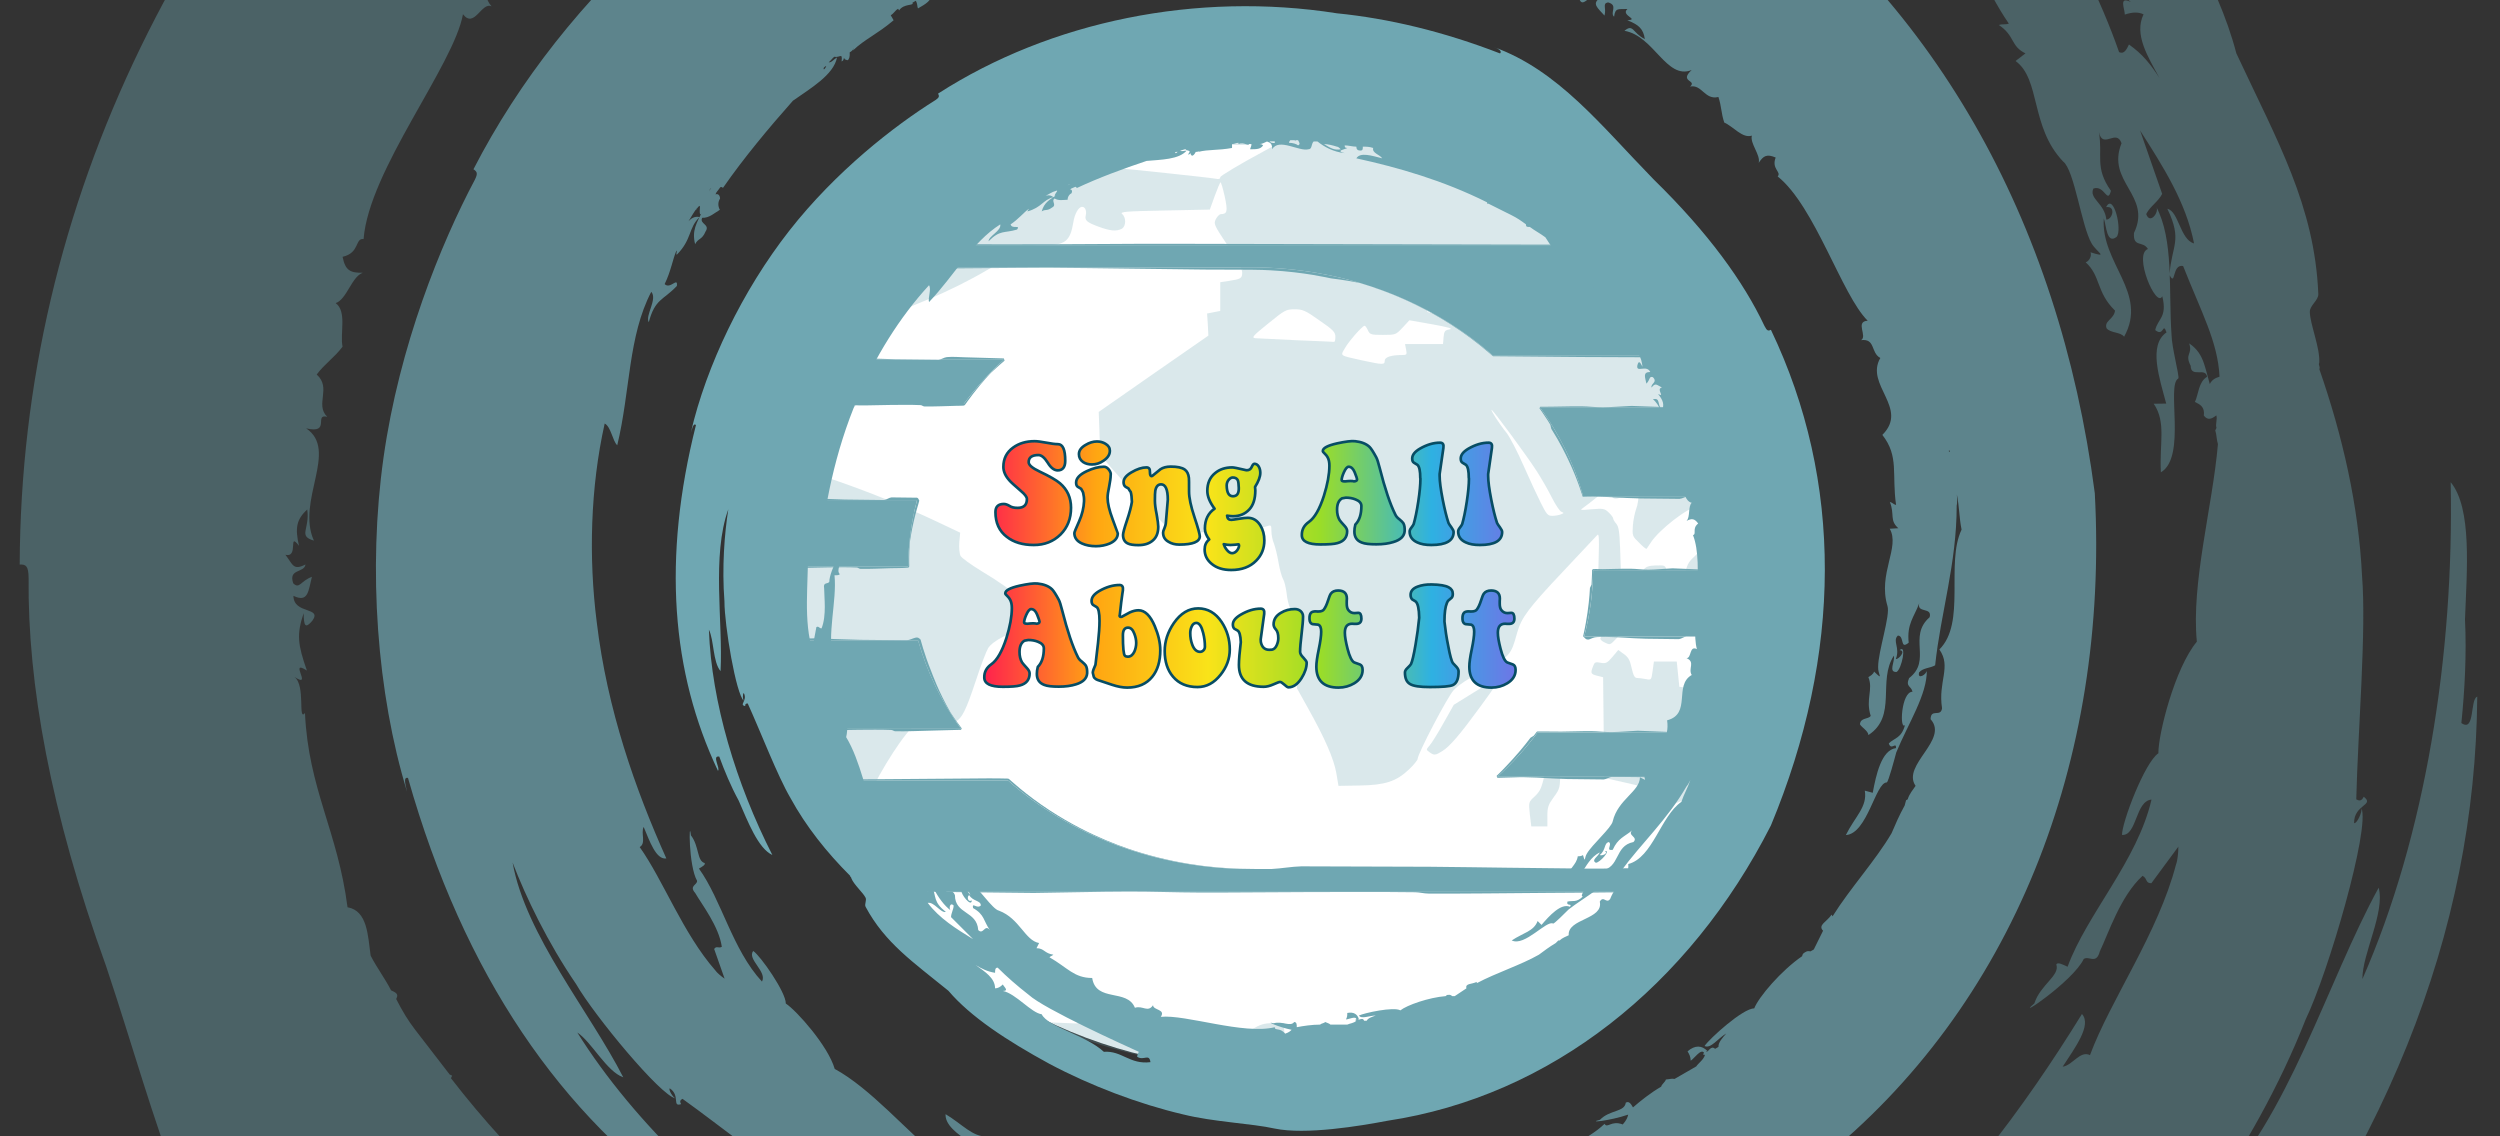 <?xml version="1.0" encoding="UTF-8" standalone="no"?>
<svg xmlns="http://www.w3.org/2000/svg" xmlns:xlink="http://www.w3.org/1999/xlink" xmlns:serif="http://www.serif.com/" width="100%" height="100%" viewBox="0 0 3300 1500" version="1.1" xml:space="preserve" style="fill-rule:evenodd;clip-rule:evenodd;stroke-linejoin:round;stroke-miterlimit:2;">
    <rect x="0" y="0" width="3300" height="1500" fill="#333333" stroke="none"/>
    <g transform="matrix(1.066,0,0,1.066,-27.052,43.974)">
        <g transform="matrix(1.061,0,0,1.061,741.724,-182.09)">
            <circle cx="792.708" cy="808.835" r="571.287" style="fill:white;"></circle>
        </g>
        <g transform="matrix(15.825,2.4768e-16,-2.4768e-16,15.842,901.079,-10.737)">
            <g>
                <g transform="matrix(0.143,0,0,0.143,-0.324,72.213)">
                    <path d="M280,64.7C250.5,62.6 217.2,54.4 191.5,42.9L185.5,40.2L195.1,40.6L204.8,41L208.5,34.5C212,28.1 212.2,27.9 215.3,28.5C217.1,28.8 218.7,29.2 218.9,29.4C219.1,29.6 219.7,32.1 220.1,34.9C221,40.9 221.5,41.3 228.8,42.9C233.8,44.1 234.2,44 236.8,41.6L239.5,39.1L255.8,40.8C264.7,41.8 272.2,42.7 272.4,42.9C272.6,43.1 273.3,44.3 273.9,45.6C275,47.6 275.7,47.8 284.6,47.8C293.7,47.8 294.4,47.6 300.1,44.3C305.1,41.4 307.1,40.8 312.1,40.8L318,40.8L318,44.2C318,47.4 318.2,47.6 322.6,48.2C330.5,49.2 332,49 332.9,46.4C333.8,44.2 334.1,44.1 339.7,45C343.6,45.7 346.4,46.9 348.2,48.5C350.7,50.9 352.1,51.2 365.2,52.2C373.1,52.8 379.1,53.6 378.5,54C376.7,55.1 356.6,59.8 345,61.7C333,63.8 306.9,65.9 297.2,65.7C294.1,65.6 286.3,65.1 280,64.7" style="fill:rgb(111,167,178);fill-opacity:0.25;fill-rule:nonzero;"></path>
                </g>
                <g transform="matrix(0.143,0,0,0.143,-0.324,-11.956)">
                    <path d="M91.8,556C68.6,529.1 49.1,493.6 38.5,458.7C30.3,431.5 26.7,405.2 27.2,375.4C27.5,353 26.7,355.7 38.6,338.8C41.9,334 44,330.1 43.8,328.8C43.6,327.7 41.4,325.1 38.8,323.2C35.7,321 34,318.9 34,317.6C34,314.2 40.6,292.6 45.5,280.2C61.6,239 90,199.4 124.5,170.5C136.5,160.4 158.9,145.3 172.1,138.3L181.7,133.2L191.9,133.2C197.5,133.2 203,132.7 204.1,132.1C205.2,131.5 206.6,131.3 207.3,131.5C208,131.8 207.2,132.5 205.5,133.1C202.4,134.3 194.3,141.7 191,146.2L189.2,148.7L200.1,148.6C207.8,148.6 211.4,148.1 212.6,147.1C213.5,146.4 218.5,140 223.7,133C229,125.9 233.8,120.2 234.5,120.2C236.2,120.2 243,127.8 243,129.8C243,130.6 239.6,134.5 235.4,138.5C227.9,145.5 225.5,148.9 223.9,154.4C223.3,156.8 223.4,157.2 225.1,157.2C226.5,157.2 227,157.9 227,159.7C227,161.1 227.3,162.2 227.8,162.2C230.1,162.2 278,167.3 280.3,167.8C282.2,168.2 283,168 283,167C283,166.3 293.5,160 306.3,153.1L329.5,140.4L339,139.8C347.4,139.2 354,137.7 354,136.5C354,136.3 352.4,134.8 350.5,133.1C347.6,130.5 347,129.3 347,126.1C347,121.7 347,121.7 353.2,123.7C356.1,124.8 358.1,126.2 358.8,127.7C359.5,129.1 360.3,130.2 360.8,130.2C361.3,130.2 366.5,127.7 372.4,124.6L383.2,119L393.3,122.7C412.8,129.9 434.4,141.3 456.5,156.2C503.3,187.6 540.8,237.6 559.4,293.3C568,319.1 571.8,341.4 572.7,369.7C573.2,385.6 573,389.3 571.7,392.5C568.8,399.2 567.8,397.4 566.5,383.7C566,377.3 561.2,360.2 560,360.2C559.6,360.2 558.1,361.9 556.7,364C554.4,367.3 554,369.1 553.2,381.6L552.2,395.4L544.9,402.3L537.5,409.2L530.5,408.6C518.1,407.6 517.4,407.3 513.1,400.8L509.2,395L511.8,387.7C514.6,379.8 515.5,379.2 523.5,379.2C526.5,379.2 526.8,379.5 527.4,383C527.7,385 528,388.6 528,390.9C528,394.4 528.4,395.3 531.3,397.1L534.5,399.1L534.8,396.9C534.9,395.7 535.8,390.9 536.8,386.3C538.3,378.9 538.9,377.6 542.3,374.5C547.2,370.1 549.3,364.3 548.5,357.8C547.9,352.9 545.3,347.2 543.8,347.2C539.2,347.2 523,359.8 518.6,366.7C517.5,368.3 516.5,369.9 516.3,370.1C516.1,370.4 514.2,368.9 512.2,366.8C508.5,363.2 508.4,363 508.8,357.4C509,354.3 509.9,350.2 510.6,348.3C511.4,346.5 512,342.3 512,339.1L512,333.2L504.8,333.2L505.5,337.1C506.1,341 506.1,341.1 502.3,342.1C499.1,343 498.3,342.9 497.2,341.5C496.6,340.6 496,339.2 496,338.5C496,336.5 495.3,336.8 489.6,341.5C486.8,343.8 483.3,346.5 482,347.4C479.6,349.1 479.6,349.1 486.3,348.5C492.5,348 493.3,348.1 495.5,350.2C496.9,351.5 498,353 498,353.5C498,354.1 498.8,355.4 499.7,356.4C501,357.9 501.5,360.8 501.8,370L502.2,381.7L496,384L489.8,386.2L490.1,373.7C490.4,364.7 490.2,361.6 489.4,362.5C488.8,363.2 480.4,372.1 470.7,382.4C451.6,402.6 447.7,407.8 445.4,416.2C442,428.6 441.6,428.9 426,437.2C418.7,441 413.1,444.8 410.7,447.4C407.3,451.1 391,482.2 391,485C391,485.6 388.9,488.2 386.3,490.7C379.3,497.3 373.2,499.3 359.1,499.5L347.7,499.7L346.5,492.6C345.1,484.9 340.4,473.9 330.9,457L325,446.4L325,437.5C325,423.9 323.2,406.4 321.4,403C320.5,401.3 319.6,397.4 319.3,394.3C318.9,391.2 318.1,387.8 317.4,386.7C316.7,385.6 315.6,381.6 314.9,377.7C314.3,373.9 313.1,369.2 312.4,367.3C311.6,365.5 311,362.4 311,360.5C311,357.3 310.8,357 308.8,357.7C300.1,360.4 293.2,361.2 275.5,361.1L256.5,361.1L237.5,341.3C227.1,330.4 218.3,320.3 217.9,318.9C217.5,317.5 217,311.6 216.9,305.8L216.5,295.3L246.5,274.4L276.5,253.6L276.2,247.5L275.8,241.5L283,240.1L283,224.4L287.6,223.7C294.3,222.7 295,222.3 295,219.1C295,217.1 292.5,212.4 287.1,204.4C279.5,193 279.3,192.5 280.6,189.9C281.4,188.4 282.6,187.2 283.3,187.2C286.9,187.1 287.2,185.7 285.4,177.3C284.4,172.9 283.4,169.5 283.1,169.8C282.8,170.1 281.3,173.6 279.9,177.5L277.3,184.7L252.5,185.2C231.3,185.6 227.9,185.9 229.3,187.1C231.6,189 231.5,193.9 229.1,195.2C226.1,196.7 222.8,196.4 216.3,194C209.9,191.6 208.8,190.6 209.4,187.9C210,185.4 209.1,183.2 207.4,183.2C205.5,183.2 203.3,187 202.6,191.7C200.9,202 198.1,204.2 186.7,204.2C178.3,204.2 178.7,204 155.7,217.6C146.4,223.1 134.4,229.1 123.8,233.5L106.7,240.6L97.2,255.1C92,263.2 87.2,270.2 86.5,270.7C85.9,271.3 85,272.7 84.6,273.8C84.2,275.2 81.9,276.9 78.3,278.4L72.7,280.8L78.9,284.8C82.2,286.9 85,289.1 85,289.5C85,290.9 78.4,297.2 77,297.2C75.7,297.2 62,283.7 62,282.5C62,282 64.3,280.4 67.1,278.8C71.3,276.5 72.6,275 74.6,270.6C77.6,263.7 77.8,259.2 75,259.2C71.5,259.2 66.1,265.2 62,273.6C56,286.1 54.6,292.1 55.4,301.8C56,309.5 55.9,310.2 53.5,313.8C51.6,316.6 51,318.6 51.2,321.6L51.5,325.5L69.5,331.7C90.4,338.8 109.1,346.4 127.6,355.1L140.7,361.3L140.2,366.6C140,369.5 140.3,372.8 140.9,374C141.5,375.1 146.6,378.8 152.2,382.2C171.8,394 177.8,400.1 176.5,406.2C175.5,410.9 172.3,414 164.9,417.8C160.4,420 157.3,422.4 156,424.4C155,426.1 152,433.8 149.5,441.5C143.7,458.9 141.8,462.7 137.8,464.8C134.9,466.3 134.3,466.3 128.9,464.7C121.8,462.5 119,463.2 114.1,468.1C106.8,475.4 93,498.3 88.5,510.4L86.8,515.1L92.1,524.9C95,530.3 100,539.3 103.2,545C106.4,550.7 109,555.7 109,556C109,556.8 99.4,562.2 98.1,562.2C97.6,562.2 94.7,559.4 91.8,556ZM469.4,351.3C471.1,350.6 471.2,350.5 469.7,349.9C468.8,349.6 466.4,346 464.4,342C462.4,338 458.7,331.6 456.2,327.7C451,319.6 432.3,294.2 431.5,294.2C430.8,294.2 435.7,301.9 439.8,306.9C441.6,309.3 445.7,317.2 448.9,324.5C452.1,331.8 456.4,341 458.4,345C461.6,351.4 462.3,352.2 464.8,352.1C466.3,352.1 468.4,351.7 469.4,351.3ZM373,267.3C373,265.4 376.4,264.2 382.3,264.2C385.1,264.2 385.2,264 384.7,261.2L384.1,258.2L404.9,258.2L405.2,254.5C405.5,251.2 405.9,250.6 408.5,250.2C410.6,249.8 407.9,249 399,247.4L386.5,245.2L382.8,249.2C379.1,253.1 379,253.2 372,253.2C365.5,253.2 364.9,253 363.8,250.7C363.2,249.3 362.4,248.2 362,248.2C360.8,248.2 353.3,256.7 351.2,260.5C348.7,264.8 348,264.3 360.5,267.1C372.1,269.6 373,269.6 373,267.3ZM346,254.3C346,251.7 344.9,250.5 337.3,245.3C329.6,239.8 328.1,239.2 323.7,239.2C319,239.2 318.3,239.6 309.2,247C301,253.6 300,254.7 302.1,255C303.4,255.1 313.5,255.6 324.5,256.1C335.5,256.5 344.8,257 345.3,257C345.7,257.1 346,255.9 346,254.3ZM409.9,238.5C411.9,237.6 414.6,236.5 415.9,236L418.3,235.1L414.5,231.2C410.5,227.2 409,226.9 409,230.3C409,232.5 405.5,234.2 400.7,234.2C396.2,234.2 395.1,235.2 395.7,238.5C396.3,241.3 396.4,241.3 401.3,240.7C404,240.3 407.9,239.3 409.9,238.5" style="fill:rgb(111,167,178);fill-opacity:0.25;fill-rule:nonzero;"></path>
                </g>
                <g transform="matrix(0.143,0,0,0.143,-0.324,33.825)">
                    <path d="M452.4,195.1C451.7,188.4 451.7,188.4 455.2,185.2C458.2,182.3 458.9,180.7 461,171.3C462.3,165.4 463.6,160.4 464,160.2C464.4,160 465.6,160.1 466.8,160.4C468.9,160.9 469,161.5 469,170.9C469,180.8 468.9,181 465.5,185.7C462.5,189.8 462,191.2 462,196.1L462,201.7L453.2,201.7L452.4,195.1" style="fill:rgb(111,167,178);fill-opacity:0.25;fill-rule:nonzero;"></path>
                </g>
                <g transform="matrix(0.143,0,0,0.143,-0.324,24.554)">
                    <path d="M521.5,254.4C518.3,253.2 516.7,250.7 517.4,248.1C517.9,245.8 517.6,245.6 505.5,242.8L493,240L492.8,212.5L492.5,185L489.3,184.2C485.7,183.3 485.5,182.8 487,179C487.8,176.8 488.3,176.5 491.1,177.1C494,177.6 494.7,177.3 497.6,173.9L500.8,170.1L503.8,172.3C506.2,173.9 507.2,175.7 508.1,179.9C509,184 509.8,185.4 511,185.4C512,185.4 514.1,185.7 515.8,186C518.9,186.6 518.9,186.6 519.6,181.5L520.3,176.4L532.8,176.4L534.2,190.2L538.9,190.9C542.6,191.4 545.1,190.9 551.8,188.5C556.4,186.8 560.7,185.4 561.4,185.4C562,185.4 563.1,186.9 563.8,188.8C564.9,191.8 564.7,193.4 561.5,203.7C554.1,228.3 545.8,246.2 540.2,249.9C533.2,254.5 526,256.3 521.5,254.4" style="fill:rgb(111,167,178);fill-opacity:0.25;fill-rule:nonzero;"></path>
                </g>
                <g transform="matrix(0.143,0,0,0.143,-0.324,22.663)">
                    <path d="M397.5,239.2C395.6,237.8 395.6,237.8 397.5,235.6C398.5,234.5 402,229 405.1,223.4L410.8,213.3L422.6,206C429.1,201.9 434.8,198.6 435.3,198.6C436.5,198.6 434.8,201.4 425.4,214.2C414.3,229.4 408.6,236.1 404.5,238.6C400.7,241 400,241 397.5,239.2" style="fill:rgb(111,167,178);fill-opacity:0.25;fill-rule:nonzero;"></path>
                </g>
                <g transform="matrix(0.143,0,0,0.143,-0.324,8.649)">
                    <path d="M493.3,277.2C492,276.6 491,275.7 491,275.2C491,274.1 493.3,270.7 498.8,263.2C502.1,258.8 502.4,258.6 505.4,259.6C507.1,260.2 508.9,261 509.4,261.5C510.3,262.3 506.1,268.3 500.1,274.7C496.2,278.8 496.4,278.7 493.3,277.2" style="fill:rgb(111,167,178);fill-opacity:0.25;fill-rule:nonzero;"></path>
                </g>
                <g transform="matrix(0.143,0,0,0.143,-0.324,-72.01)">
                    <path d="M244.2,567.8C242,562.9 242.7,557.7 246.2,553.6C252.3,546.3 260.5,538.1 264.5,535.3C271.2,530.7 275,530 288.8,531.1C295.6,531.7 301.4,532.4 301.8,532.8C304.1,535.1 253.6,570.1 247.9,570.3C246.1,570.3 245,569.6 244.2,567.8" style="fill:rgb(111,167,178);fill-opacity:0.25;fill-rule:nonzero;"></path>
                </g>
                <g transform="matrix(0.143,0,0,0.143,-0.324,-68.528)">
                    <path d="M285.7,544.3C285.4,543.8 284.9,540.7 284.5,537.3L283.8,531L298.5,531L298.2,538L297.8,545L292,545C288.8,545 285.9,544.7 285.7,544.3" style="fill:rgb(111,167,178);fill-opacity:0.25;fill-rule:nonzero;"></path>
                </g>
                <g transform="matrix(0.143,0,0,0.143,-0.324,-75.993)">
                    <path d="M318.2,564.3C317,560.5 316,557.2 316,556.8C316,556.2 338.2,563.5 341,565.1C342,565.7 341.1,566.2 338,567.1C335.5,567.7 331.3,568.9 328.6,569.7C320.8,571.9 320.6,571.8 318.2,564.3" style="fill:rgb(111,167,178);fill-opacity:0.25;fill-rule:nonzero;"></path>
                </g>
            </g>
        </g>
        <g transform="matrix(2.084,0,0,2.084,909.175,-2.142)">
            <path d="M51.828,444.916L174.76,444.916C211.611,477.444 262.629,497.588 319.007,497.588L553.918,497.588C550.502,502.072 546.961,506.456 543.299,510.734L94.496,510.734C77.516,490.895 63.119,468.781 51.828,444.916ZM597.64,416.483C594.495,425.455 590.93,434.229 586.967,442.783L465.649,442.783C474.503,434.705 482.49,425.906 489.49,416.483L597.64,416.483ZM26.71,361.711L121.406,361.711C126.694,380.609 135.415,398.314 146.935,414.31L39.403,414.31C33.629,397.413 29.345,379.827 26.71,361.711ZM614.171,319.979C614.123,333.353 613.184,346.518 611.41,359.418L517.216,359.418C520.571,346.736 522.417,333.543 522.51,319.979L614.171,319.979ZM26.387,278.36L120.804,278.36C117.45,291.049 115.603,304.235 115.517,317.806L23.624,317.806C23.673,304.43 24.612,291.263 26.387,278.36ZM598.391,223.482C604.164,240.375 608.447,257.956 611.083,276.068L516.621,276.068C511.334,257.176 502.619,239.478 491.105,223.482L598.391,223.482ZM50.833,195.003L172.352,195.003C163.511,203.08 155.525,211.873 148.517,221.295L40.161,221.295C43.305,212.326 46.871,203.554 50.833,195.003ZM543.166,126.905C560.135,146.704 574.53,168.773 585.831,192.591L463.101,192.591C426.257,160.142 375.305,140.058 319.007,140.058L83.991,140.058C87.413,135.571 90.961,131.185 94.629,126.905L543.166,126.905Z" style="fill:rgb(111,167,178);"></path>
            <path d="M331,497.588C331.207,497.579 331.414,497.57 331.621,497.56C337.47,497.263 343.266,496.151 349.12,495.996C349.48,495.987 423.292,496.224 425.572,496.243C440.905,496.371 456.237,496.628 471.57,496.809C514.751,497.32 514.751,497.328 518.506,497.341C536.213,497.405 536.21,497.042 553.918,497.106L554.317,497.892C553.733,498.667 549.598,504.222 544.122,510.741C544.008,510.876 543.92,511.038 543.781,511.145C543.64,511.253 543.477,511.37 543.299,511.372C526.802,511.582 510.304,511.669 493.806,511.781C470.754,511.937 447.701,512.294 424.649,512.177C421.994,512.164 419.378,511.422 416.723,511.389C395.617,511.126 374.509,511.259 353.402,511.288C331.814,511.317 310.226,511.622 288.638,511.562C274.551,511.523 260.467,510.958 246.379,510.992C227.622,511.037 208.869,511.594 190.113,511.801C189.452,511.808 113.143,510.963 110.601,510.943C105.233,510.902 99.864,510.981 94.496,510.96C94.433,510.96 94.369,510.925 94.323,510.881C94.129,510.696 91.775,507.87 91.556,507.607C69.027,480.56 56.708,455.93 51.534,445.055L51.828,444.592C88.764,444.369 125.699,443.944 162.635,443.721C166.677,443.697 170.72,443.726 174.76,443.852C175.01,443.86 175.244,443.996 175.46,444.121C175.761,444.295 185.083,453.249 199.788,462.838C224.144,478.719 246.089,485.6 253.618,487.873C280.329,495.938 303.659,497.48 319.007,497.524C320.443,497.528 321.879,497.558 323.315,497.588L319.007,497.588C262.629,497.588 211.611,477.444 174.76,444.916L51.828,444.916C63.119,468.781 77.516,490.895 94.496,510.734L543.299,510.734C546.961,506.456 550.502,502.072 553.918,497.588L331,497.588ZM579.98,276.102C579.448,276.098 579.149,276.095 579.141,276.096C577.307,276.262 575.677,277.5 573.843,277.659C573.734,277.669 551.384,277.431 550.694,277.412C536.617,277.026 536.633,276.61 522.554,276.314C520.602,276.273 518.649,276.388 516.696,276.425C516.418,276.43 516.411,276.397 516.246,276.173C516.158,276.052 513.609,266.733 507.771,254.502C506.227,251.268 503.142,244.736 497.736,236.139C497.611,235.94 497.63,235.932 497.578,235.702C497.54,235.533 497.122,233.661 497.092,233.588C497.021,233.414 495.41,230.908 495.261,230.677C492.889,226.988 490.945,224.282 490.624,223.827L491.105,222.903C499.256,222.973 507.406,222.584 515.557,222.654C519.827,222.691 524.085,223.259 528.355,223.224C534.042,223.179 539.713,222.623 545.396,222.415C545.596,222.408 569.084,223.267 569.477,223.273C574.516,223.348 579.557,223.242 584.597,223.221C588.659,223.204 592.722,223.112 596.784,223.157C597.426,223.164 598.056,223.37 598.699,223.377C599.044,224.254 601.817,231.292 602.798,234.416C605.282,242.318 607.042,249.097 608.219,254.008C608.388,254.71 608.408,254.706 609.01,258.196C610.433,266.448 611.576,275.953 611.563,275.997C611.502,276.22 611.314,276.478 611.083,276.498C609.772,276.612 608.452,276.401 607.135,276.382C605.464,276.358 591.438,276.214 583.897,276.14C584.554,276.122 585.211,276.095 585.869,276.068L611.083,276.068C608.447,257.956 604.164,240.375 598.391,223.482L491.105,223.482C502.619,239.478 511.334,257.176 516.621,276.068L579.478,276.068C579.645,276.081 579.813,276.092 579.98,276.102ZM583.897,276.14C582.589,276.176 581.283,276.181 579.98,276.102C580.803,276.11 582.182,276.123 583.897,276.14ZM597.946,416.591C596.148,422.7 594.953,426.217 594.733,426.807C594.26,428.073 591.676,434.991 588.377,442.456C587.934,443.46 588.02,443.65 586.967,443.955C586.518,444.085 586.033,443.992 585.567,443.978C581.916,443.861 578.266,443.687 574.615,443.562C569.687,443.394 564.759,443.201 559.829,443.097C558.994,443.079 533.826,442.804 533.755,442.811C532.037,442.978 530.538,444.214 528.82,444.374C528.718,444.384 507.901,444.146 507.258,444.127C494.146,443.741 494.163,443.325 481.049,443.029C479.23,442.988 477.411,443.094 475.592,443.14C472.278,443.223 468.964,443.331 465.649,443.414L465.17,442.259C465.23,442.201 469.042,438.608 474.821,432.236C481.097,425.317 485.072,419.855 485.297,419.59C485.297,419.589 485.474,419.481 485.861,419.238C486.529,418.82 487.254,418.357 487.255,418.355C487.26,418.35 488.051,417.329 488.648,416.54C488.758,416.394 488.836,416.217 488.978,416.101C489.125,415.98 489.3,415.85 489.49,415.848C494.204,415.793 498.919,415.958 503.633,415.93C509.633,415.894 515.631,415.596 521.631,415.656C525.55,415.694 529.455,416.26 533.375,416.226C538.594,416.18 543.796,415.624 549.011,415.416C549.195,415.409 570.747,416.268 571.108,416.274C571.743,416.284 597.619,416.153 597.64,416.159C597.803,416.198 597.778,416.515 597.922,416.582C597.93,416.585 597.938,416.588 597.946,416.591ZM597.64,416.483L489.49,416.483C482.49,425.906 474.503,434.705 465.649,442.783L586.967,442.783C590.93,434.229 594.495,425.455 597.64,416.483ZM26.71,361.386C37.796,361.274 48.872,360.629 59.958,360.516C63.817,360.477 67.671,360.807 71.528,360.932C76.735,361.1 81.941,361.292 87.15,361.397C88.032,361.414 114.621,361.69 114.697,361.683C116.503,361.517 118.142,360.528 119.91,360.12C120.396,360.007 120.942,359.953 121.406,360.134C121.996,360.363 122.462,360.844 122.914,361.287C122.969,361.341 124.905,369.345 129.117,379.814C130.117,382.299 133.267,391.57 140.723,404.612C140.836,404.811 142.168,406.844 143.804,409.188C144.962,410.846 147.058,413.632 147.346,414.015L146.935,414.878C140.982,415.011 135.031,415.223 129.078,415.357C122.021,415.515 114.963,415.87 107.905,415.753C107.055,415.739 106.328,415 105.479,414.965C99.022,414.702 92.555,414.835 86.093,414.863C79.483,414.892 72.875,415.197 66.265,415.138C61.948,415.099 57.644,414.554 53.327,414.568C48.681,414.582 44.049,415.205 39.403,415.222C39.038,415.223 38.729,414.895 38.488,414.621C38.399,414.52 38.443,414.498 37.881,413.056C37.758,412.742 37.648,412.583 36.439,408.218C33.731,398.443 31.944,389.616 31.875,389.34C29.814,381.02 28.088,372.614 26.641,363.457C26.596,363.17 26.388,361.759 26.388,361.758C26.495,361.634 26.603,361.51 26.71,361.386ZM26.71,361.711C29.345,379.827 33.629,397.413 39.403,414.31L146.935,414.31C135.415,398.314 126.694,380.609 121.406,361.711L26.71,361.711ZM614.496,319.98C614.534,320.717 614.817,326.122 614.855,329.192C614.869,330.372 614.722,334.521 614.706,334.984C614.507,340.595 614.189,345.026 614.01,347.36C613.888,348.946 612.457,357.432 612.31,358.306C612.122,359.42 612.162,359.433 612.107,359.513C611.939,359.759 611.708,360.066 611.41,360.072C608.142,360.141 604.877,359.803 601.608,359.733C600.703,359.713 577.978,359.44 577.914,359.447C576.339,359.615 575.004,360.848 573.429,361.01C573.337,361.019 554.42,360.782 553.836,360.763C541.918,360.376 541.937,359.961 530.018,359.665C528.365,359.624 526.712,359.73 525.06,359.775C520.623,359.896 519.818,363.134 516.975,359.725C516.844,359.567 516.628,359.451 516.581,359.252C516.572,359.215 517.81,354.443 519.154,345.368C520.413,336.873 520.61,330.604 520.634,330.551C520.699,330.407 520.71,330.413 521.488,328.781C521.626,328.493 521.567,328.479 521.588,328.159C521.9,323.397 521.903,319.987 521.91,319.974C522.035,319.724 522.232,319.413 522.51,319.39C524.427,319.225 526.358,319.447 528.282,319.426C533.763,319.367 539.244,319.092 544.726,319.152C548.307,319.191 551.874,319.756 555.455,319.722C560.225,319.676 564.977,319.12 569.742,318.913C569.909,318.905 589.601,319.764 589.93,319.77C594.155,319.846 598.381,319.739 602.606,319.718C607.717,319.692 607.715,319.542 612.823,319.655C613.681,319.674 613.638,319.962 614.496,319.98ZM614.171,319.979L522.51,319.979C522.417,333.543 520.571,346.736 517.216,359.418L611.41,359.418C613.184,346.518 614.123,333.353 614.171,319.979ZM26.387,278.036C35.813,277.923 45.227,277.278 54.653,277.165C57.934,277.126 61.21,277.456 64.489,277.581C68.915,277.749 73.341,277.942 77.769,278.046C78.519,278.063 101.123,278.339 101.187,278.332C102.745,278.164 104.061,276.931 105.62,276.769C105.689,276.761 120.772,276.948 120.804,276.957C121.514,277.143 121.808,278.053 122.135,278.709C122.142,278.724 121.588,280.728 121.539,280.904C121.459,281.195 120.132,285.407 118.801,291.152C117.382,297.279 116.54,303.224 116.528,303.329C116.502,303.568 116.281,306.815 116.228,308.353C116.027,314.162 116.197,317.769 116.176,317.811C116.036,318.101 115.838,318.487 115.517,318.517C112.027,318.842 108.51,318.762 105.006,318.853C99.049,319.006 93.091,319.366 87.133,319.249C86.402,319.234 85.815,318.496 85.085,318.461C79.636,318.198 74.175,318.331 68.72,318.359C63.14,318.388 57.562,318.693 51.982,318.634C48.337,318.595 44.706,318.029 41.061,318.064C36.206,318.109 31.37,318.665 26.519,318.873C26.491,318.874 23.628,318.763 23.624,318.761C23.264,318.516 22.946,318.184 22.739,317.802C22.73,317.785 23.06,310.525 23.813,302.836C23.975,301.182 23.991,299.247 24.449,293.578C25.15,284.907 26.055,278.325 26.066,278.316C26.173,278.222 26.28,278.129 26.387,278.036ZM26.387,278.36C24.612,291.263 23.673,304.43 23.624,317.806L115.517,317.806C115.603,304.235 117.45,291.049 120.804,278.36L26.387,278.36ZM50.833,194.678C61.267,194.565 71.69,193.92 82.124,193.808C85.756,193.769 89.383,194.098 93.013,194.223C97.913,194.392 102.813,194.584 107.715,194.688C108.545,194.706 133.569,194.981 133.64,194.974C135.348,194.808 136.837,193.572 138.546,193.411C142.057,193.081 145.6,193.437 149.125,193.52C156.869,193.701 164.608,194.02 172.352,194.201L172.819,195.513C171.286,196.82 168.599,199.083 164.891,202.564C164.561,202.874 159.744,207.893 154.125,215.201C151.22,218.978 149.282,221.819 149.251,221.843C149.034,222.016 148.792,222.202 148.517,222.232C147.269,222.371 146.008,222.315 144.753,222.342C138.222,222.484 131.692,222.855 125.16,222.738C124.367,222.724 123.707,221.985 122.915,221.951C116.941,221.687 110.955,221.82 104.976,221.849C98.859,221.878 92.744,222.183 86.628,222.123C82.633,222.084 78.651,221.519 74.656,221.553C69.335,221.599 64.031,222.155 58.715,222.362C57.862,222.395 57.008,222.307 56.155,222.275C50.824,222.072 45.493,221.859 40.161,221.656C40.175,221.364 40.042,221.078 40.056,220.786C40.061,220.67 40.177,220.613 40.857,218.706C45.366,206.063 49.848,196.362 50.538,194.867C50.615,194.7 50.679,194.777 50.833,194.678ZM50.833,195.003C46.871,203.554 43.305,212.326 40.161,221.295L148.517,221.295C155.525,211.873 163.511,203.08 172.352,195.003L50.833,195.003ZM543.412,126.694C547.226,131.032 555.894,140.997 565.647,155.208C565.725,155.322 569.132,160.309 573.261,167.141C580.397,178.945 584.984,188.42 586.778,192.14L585.831,193.65C562.639,193.509 539.445,193.511 516.253,193.37C498.612,193.263 480.972,193.06 463.332,192.905C463.255,192.905 463.177,192.918 463.101,192.905C462.841,192.857 462.872,192.788 461.165,191.31C430.732,164.965 399.179,154.075 385.559,149.872C384.377,149.507 384.387,149.47 383.173,149.231C374.041,147.438 367.194,146.711 366.854,146.655C365.494,146.429 351.107,142.92 330.726,141.836C328.345,141.71 324.201,141.519 319.006,141.501C309.878,141.468 300.75,141.485 291.623,141.403C276.299,141.264 260.977,141.018 245.654,140.837C230.018,140.652 214.383,140.404 198.747,140.305C196.859,140.293 180.959,140.404 179.412,140.415L83.991,141.159L83.105,139.381C83.766,138.509 87.894,132.997 93.366,126.523C93.48,126.388 93.561,126.215 93.709,126.118C93.992,125.932 94.291,125.696 94.629,125.691C107.876,125.477 121.127,125.307 134.374,125.462C137.024,125.494 139.636,126.217 142.286,126.25C163.354,126.514 184.425,126.38 205.494,126.352C227.044,126.323 248.593,126.018 270.142,126.078L543.412,126.694ZM543.166,126.905L94.629,126.905C90.961,131.185 87.413,135.571 83.991,140.058L319.007,140.058C375.305,140.058 426.257,160.142 463.101,192.591L585.831,192.591C574.53,168.773 560.135,146.704 543.166,126.905Z" style="fill:rgb(111,167,178);"></path>
        </g>
    </g>
    <g transform="matrix(0.854,0,0,0.854,769.073,150.139)">
        <g transform="matrix(207.791,0,0,207.791,637.673,664.07)">
            <path d="M0.167,-0.264C0.213,-0.264 0.236,-0.286 0.236,-0.33C0.236,-0.345 0.221,-0.365 0.19,-0.391C0.144,-0.431 0.116,-0.456 0.107,-0.467C0.076,-0.501 0.061,-0.535 0.061,-0.569C0.061,-0.63 0.085,-0.678 0.134,-0.713C0.177,-0.744 0.23,-0.76 0.293,-0.76C0.313,-0.76 0.342,-0.756 0.38,-0.749C0.417,-0.742 0.446,-0.738 0.467,-0.738C0.503,-0.738 0.521,-0.697 0.521,-0.614C0.521,-0.567 0.502,-0.543 0.465,-0.543C0.439,-0.543 0.414,-0.562 0.391,-0.6C0.367,-0.638 0.344,-0.657 0.322,-0.657C0.273,-0.657 0.249,-0.639 0.249,-0.604C0.249,-0.583 0.276,-0.56 0.331,-0.534C0.405,-0.499 0.455,-0.47 0.482,-0.447C0.537,-0.4 0.564,-0.339 0.564,-0.265C0.564,-0.184 0.538,-0.118 0.486,-0.066C0.433,-0.014 0.367,0.012 0.287,0.012C0.205,0.012 0.138,-0.008 0.087,-0.048C0.03,-0.091 0.002,-0.153 0.002,-0.233C0.002,-0.273 0.023,-0.293 0.064,-0.293C0.077,-0.293 0.091,-0.288 0.106,-0.279C0.12,-0.269 0.14,-0.264 0.167,-0.264Z" style="fill:url(#_Linear1);fill-rule:nonzero;stroke:rgb(7,77,100);stroke-width:0.02px;"></path>
        </g>
        <g transform="matrix(207.791,0,0,207.791,757.153,664.07)">
            <path d="M0.278,-0.689C0.278,-0.66 0.262,-0.636 0.231,-0.615C0.204,-0.596 0.175,-0.587 0.145,-0.587C0.119,-0.587 0.097,-0.593 0.079,-0.605C0.058,-0.62 0.048,-0.639 0.048,-0.664C0.048,-0.69 0.064,-0.713 0.097,-0.732C0.125,-0.749 0.153,-0.758 0.182,-0.758C0.206,-0.758 0.227,-0.752 0.245,-0.741C0.267,-0.728 0.278,-0.711 0.278,-0.689ZM0.027,-0.452C0.027,-0.484 0.053,-0.512 0.106,-0.537C0.153,-0.559 0.195,-0.57 0.234,-0.57C0.247,-0.57 0.259,-0.563 0.271,-0.548C0.282,-0.533 0.287,-0.519 0.284,-0.507C0.284,-0.488 0.28,-0.461 0.273,-0.424C0.265,-0.387 0.261,-0.359 0.261,-0.34C0.261,-0.299 0.274,-0.245 0.299,-0.178C0.324,-0.111 0.337,-0.076 0.337,-0.075C0.337,-0.042 0.317,-0.017 0.277,0.001C0.246,0.014 0.211,0.021 0.174,0.021C0.135,0.021 0.1,0.014 0.071,0.001C0.033,-0.016 0.014,-0.042 0.014,-0.077C0.014,-0.082 0.025,-0.11 0.049,-0.163C0.072,-0.215 0.084,-0.265 0.086,-0.313C0.087,-0.335 0.084,-0.357 0.079,-0.378C0.076,-0.386 0.071,-0.395 0.064,-0.406C0.055,-0.411 0.047,-0.416 0.039,-0.421C0.031,-0.426 0.027,-0.437 0.027,-0.452Z" style="fill:url(#_Linear2);fill-rule:nonzero;stroke:rgb(7,77,100);stroke-width:0.02px;"></path>
        </g>
        <g transform="matrix(207.791,0,0,207.791,830.504,664.07)">
            <path d="M0.063,-0.409C0.05,-0.416 0.042,-0.42 0.039,-0.423C0.031,-0.43 0.027,-0.441 0.027,-0.455C0.027,-0.481 0.046,-0.505 0.085,-0.528C0.127,-0.553 0.164,-0.565 0.197,-0.565C0.216,-0.565 0.224,-0.554 0.223,-0.531C0.223,-0.528 0.223,-0.523 0.224,-0.516C0.226,-0.505 0.23,-0.5 0.235,-0.5C0.237,-0.5 0.239,-0.501 0.242,-0.503C0.261,-0.519 0.281,-0.535 0.301,-0.551C0.32,-0.564 0.346,-0.571 0.378,-0.571C0.427,-0.571 0.461,-0.564 0.482,-0.549C0.499,-0.537 0.51,-0.516 0.513,-0.486C0.514,-0.48 0.514,-0.446 0.514,-0.385C0.514,-0.34 0.527,-0.277 0.554,-0.196C0.581,-0.115 0.594,-0.067 0.594,-0.053C0.594,-0.012 0.543,0.009 0.441,0.009C0.41,0.009 0.383,0.002 0.361,-0.012C0.334,-0.027 0.321,-0.05 0.321,-0.08C0.321,-0.087 0.324,-0.098 0.331,-0.113C0.337,-0.128 0.34,-0.139 0.341,-0.147C0.351,-0.261 0.356,-0.32 0.356,-0.325C0.356,-0.401 0.339,-0.439 0.306,-0.439C0.283,-0.439 0.269,-0.423 0.263,-0.392C0.261,-0.381 0.26,-0.356 0.26,-0.317C0.26,-0.293 0.264,-0.259 0.273,-0.216C0.281,-0.172 0.285,-0.141 0.285,-0.124C0.285,-0.079 0.272,-0.045 0.245,-0.022C0.218,0.002 0.182,0.013 0.137,0.013C0.101,0.013 0.075,0.009 0.059,0.001C0.035,-0.01 0.023,-0.032 0.023,-0.063C0.023,-0.076 0.032,-0.111 0.051,-0.167C0.072,-0.229 0.084,-0.276 0.089,-0.309C0.088,-0.341 0.085,-0.366 0.08,-0.383C0.075,-0.388 0.07,-0.396 0.063,-0.409Z" style="fill:url(#_Linear3);fill-rule:nonzero;stroke:rgb(7,77,100);stroke-width:0.02px;"></path>
        </g>
        <g transform="matrix(207.791,0,0,207.791,957.88,664.07)">
            <path d="M0.051,-0.029C0.03,-0.056 0.019,-0.083 0.019,-0.11C0.019,-0.176 0.043,-0.225 0.091,-0.258C0.055,-0.306 0.037,-0.35 0.037,-0.391C0.037,-0.447 0.056,-0.491 0.094,-0.522C0.128,-0.551 0.171,-0.565 0.222,-0.565C0.233,-0.565 0.264,-0.559 0.314,-0.547C0.321,-0.545 0.327,-0.544 0.331,-0.544C0.348,-0.544 0.36,-0.552 0.367,-0.568C0.374,-0.584 0.381,-0.592 0.387,-0.592C0.4,-0.592 0.411,-0.585 0.419,-0.572C0.427,-0.559 0.431,-0.543 0.431,-0.525C0.431,-0.496 0.418,-0.461 0.392,-0.42C0.393,-0.407 0.394,-0.398 0.394,-0.394C0.394,-0.332 0.379,-0.284 0.349,-0.252C0.318,-0.219 0.278,-0.202 0.228,-0.202C0.219,-0.202 0.204,-0.203 0.184,-0.206C0.186,-0.185 0.196,-0.175 0.215,-0.175C0.223,-0.175 0.242,-0.178 0.273,-0.183C0.303,-0.188 0.325,-0.19 0.338,-0.19C0.377,-0.19 0.408,-0.171 0.431,-0.134C0.451,-0.102 0.461,-0.065 0.461,-0.022C0.461,0.038 0.441,0.088 0.4,0.129C0.355,0.175 0.293,0.198 0.215,0.198C0.154,0.198 0.106,0.183 0.069,0.152C0.034,0.123 0.017,0.088 0.017,0.045C0.017,0.014 0.028,-0.01 0.051,-0.029ZM0.226,-0.49C0.217,-0.49 0.207,-0.485 0.198,-0.475C0.187,-0.463 0.181,-0.448 0.181,-0.431C0.182,-0.374 0.199,-0.347 0.234,-0.351C0.26,-0.354 0.272,-0.374 0.271,-0.413C0.27,-0.44 0.268,-0.459 0.264,-0.469C0.257,-0.483 0.245,-0.49 0.226,-0.49ZM0.159,0.006C0.163,0.019 0.17,0.033 0.181,0.047C0.194,0.064 0.208,0.073 0.221,0.073C0.236,0.073 0.249,0.065 0.26,0.05C0.269,0.037 0.273,0.026 0.273,0.015C0.273,0.01 0.271,0.007 0.268,0.007C0.265,0.007 0.256,0.008 0.243,0.01C0.229,0.011 0.218,0.012 0.209,0.012C0.194,0.012 0.178,0.01 0.159,0.006Z" style="fill:url(#_Linear4);fill-rule:nonzero;stroke:rgb(7,77,100);stroke-width:0.02px;"></path>
        </g>
        <g transform="matrix(207.791,0,0,207.791,1109.78,664.07)">
            <path d="M0.774,-0.092C0.771,-0.053 0.743,-0.026 0.69,-0.01C0.655,0.001 0.613,0.007 0.563,0.007C0.513,0.007 0.477,0.003 0.455,-0.006C0.418,-0.02 0.4,-0.047 0.4,-0.088C0.4,-0.103 0.402,-0.121 0.407,-0.14C0.437,-0.17 0.452,-0.216 0.452,-0.278C0.452,-0.299 0.437,-0.316 0.408,-0.327C0.386,-0.336 0.362,-0.34 0.336,-0.34C0.336,-0.34 0.327,-0.338 0.308,-0.335C0.283,-0.32 0.271,-0.292 0.271,-0.251C0.271,-0.221 0.277,-0.195 0.29,-0.173C0.295,-0.165 0.308,-0.151 0.327,-0.13C0.34,-0.116 0.346,-0.103 0.346,-0.091C0.346,-0.045 0.322,-0.015 0.274,-0.002C0.251,0.005 0.208,0.008 0.147,0.008C0.055,0.008 0.009,-0.015 0.009,-0.061C0.008,-0.102 0.026,-0.135 0.062,-0.16C0.104,-0.19 0.141,-0.254 0.173,-0.353C0.2,-0.439 0.214,-0.514 0.214,-0.578C0.214,-0.603 0.21,-0.623 0.201,-0.64C0.196,-0.649 0.189,-0.659 0.178,-0.669C0.169,-0.677 0.165,-0.683 0.165,-0.687C0.165,-0.709 0.201,-0.728 0.272,-0.744C0.333,-0.757 0.377,-0.763 0.405,-0.76C0.452,-0.755 0.488,-0.741 0.513,-0.717C0.524,-0.706 0.541,-0.68 0.563,-0.639C0.57,-0.626 0.578,-0.6 0.588,-0.561C0.627,-0.407 0.666,-0.291 0.705,-0.213C0.71,-0.202 0.72,-0.19 0.735,-0.179C0.75,-0.167 0.759,-0.157 0.764,-0.15C0.772,-0.136 0.775,-0.117 0.774,-0.092ZM0.42,-0.476C0.42,-0.481 0.414,-0.499 0.402,-0.529C0.391,-0.556 0.376,-0.57 0.357,-0.57C0.346,-0.57 0.334,-0.556 0.321,-0.527C0.31,-0.502 0.305,-0.483 0.305,-0.47C0.305,-0.464 0.314,-0.461 0.331,-0.461C0.335,-0.461 0.342,-0.462 0.351,-0.463C0.36,-0.464 0.367,-0.464 0.371,-0.464C0.384,-0.464 0.393,-0.463 0.396,-0.461C0.412,-0.462 0.42,-0.467 0.42,-0.476Z" style="fill:url(#_Linear5);fill-rule:nonzero;stroke:rgb(7,77,100);stroke-width:0.02px;"></path>
        </g>
        <g transform="matrix(207.791,0,0,207.791,1274.35,664.07)">
            <path d="M0.038,-0.631C0.038,-0.658 0.057,-0.682 0.096,-0.705C0.147,-0.734 0.196,-0.749 0.245,-0.749C0.266,-0.749 0.274,-0.736 0.27,-0.71L0.242,-0.516L0.242,-0.502C0.242,-0.461 0.25,-0.402 0.265,-0.325C0.279,-0.254 0.293,-0.197 0.308,-0.152C0.311,-0.145 0.318,-0.135 0.329,-0.12C0.34,-0.105 0.346,-0.093 0.346,-0.085C0.346,-0.02 0.291,0.012 0.18,0.012C0.138,0.012 0.103,0.006 0.076,-0.007C0.038,-0.024 0.019,-0.051 0.019,-0.088C0.019,-0.097 0.023,-0.106 0.031,-0.116C0.041,-0.129 0.047,-0.138 0.049,-0.144C0.06,-0.182 0.072,-0.237 0.083,-0.31C0.094,-0.382 0.099,-0.438 0.099,-0.478L0.099,-0.483C0.098,-0.484 0.098,-0.485 0.098,-0.486C0.098,-0.539 0.091,-0.571 0.077,-0.584C0.068,-0.589 0.06,-0.595 0.051,-0.6C0.042,-0.605 0.038,-0.616 0.038,-0.631Z" style="fill:url(#_Linear6);fill-rule:nonzero;stroke:rgb(7,77,100);stroke-width:0.02px;"></path>
        </g>
        <g transform="matrix(207.791,0,0,207.791,1349.36,664.07)">
            <path d="M0.038,-0.631C0.038,-0.658 0.057,-0.682 0.096,-0.705C0.147,-0.734 0.196,-0.749 0.245,-0.749C0.266,-0.749 0.274,-0.736 0.27,-0.71L0.242,-0.516L0.242,-0.502C0.242,-0.461 0.25,-0.402 0.265,-0.325C0.279,-0.254 0.293,-0.197 0.308,-0.152C0.311,-0.145 0.318,-0.135 0.329,-0.12C0.34,-0.105 0.346,-0.093 0.346,-0.085C0.346,-0.02 0.291,0.012 0.18,0.012C0.138,0.012 0.103,0.006 0.076,-0.007C0.038,-0.024 0.019,-0.051 0.019,-0.088C0.019,-0.097 0.023,-0.106 0.031,-0.116C0.041,-0.129 0.047,-0.138 0.049,-0.144C0.06,-0.182 0.072,-0.237 0.083,-0.31C0.094,-0.382 0.099,-0.438 0.099,-0.478L0.099,-0.483C0.098,-0.484 0.098,-0.485 0.098,-0.486C0.098,-0.539 0.091,-0.571 0.077,-0.584C0.068,-0.589 0.06,-0.595 0.051,-0.6C0.042,-0.605 0.038,-0.616 0.038,-0.631Z" style="fill:url(#_Linear7);fill-rule:nonzero;stroke:rgb(7,77,100);stroke-width:0.02px;"></path>
        </g>
        <g transform="matrix(207.791,0,0,207.791,618.972,884.07)">
            <path d="M0.774,-0.092C0.771,-0.053 0.743,-0.026 0.69,-0.01C0.655,0.001 0.613,0.007 0.563,0.007C0.513,0.007 0.477,0.003 0.455,-0.006C0.418,-0.02 0.4,-0.047 0.4,-0.088C0.4,-0.103 0.402,-0.121 0.407,-0.14C0.437,-0.17 0.452,-0.216 0.452,-0.278C0.452,-0.299 0.437,-0.316 0.408,-0.327C0.386,-0.336 0.362,-0.34 0.336,-0.34C0.336,-0.34 0.327,-0.338 0.308,-0.335C0.283,-0.32 0.271,-0.292 0.271,-0.251C0.271,-0.221 0.277,-0.195 0.29,-0.173C0.295,-0.165 0.308,-0.151 0.327,-0.13C0.34,-0.116 0.346,-0.103 0.346,-0.091C0.346,-0.045 0.322,-0.015 0.274,-0.002C0.251,0.005 0.208,0.008 0.147,0.008C0.055,0.008 0.009,-0.015 0.009,-0.061C0.008,-0.102 0.026,-0.135 0.062,-0.16C0.104,-0.19 0.141,-0.254 0.173,-0.353C0.2,-0.439 0.214,-0.514 0.214,-0.578C0.214,-0.603 0.21,-0.623 0.201,-0.64C0.196,-0.649 0.189,-0.659 0.178,-0.669C0.169,-0.677 0.165,-0.683 0.165,-0.687C0.165,-0.709 0.201,-0.728 0.272,-0.744C0.333,-0.757 0.377,-0.763 0.405,-0.76C0.452,-0.755 0.488,-0.741 0.513,-0.717C0.524,-0.706 0.541,-0.68 0.563,-0.639C0.57,-0.626 0.578,-0.6 0.588,-0.561C0.627,-0.407 0.666,-0.291 0.705,-0.213C0.71,-0.202 0.72,-0.19 0.735,-0.179C0.75,-0.167 0.759,-0.157 0.764,-0.15C0.772,-0.136 0.775,-0.117 0.774,-0.092ZM0.42,-0.476C0.42,-0.481 0.414,-0.499 0.402,-0.529C0.391,-0.556 0.376,-0.57 0.357,-0.57C0.346,-0.57 0.334,-0.556 0.321,-0.527C0.31,-0.502 0.305,-0.483 0.305,-0.47C0.305,-0.464 0.314,-0.461 0.331,-0.461C0.335,-0.461 0.342,-0.462 0.351,-0.463C0.36,-0.464 0.367,-0.464 0.371,-0.464C0.384,-0.464 0.393,-0.463 0.396,-0.461C0.412,-0.462 0.42,-0.467 0.42,-0.476Z" style="fill:url(#_Linear8);fill-rule:nonzero;stroke:rgb(7,77,100);stroke-width:0.02px;"></path>
        </g>
        <g transform="matrix(207.791,0,0,207.791,783.543,884.07)">
            <path d="M0.286,-0.432C0.261,-0.432 0.248,-0.413 0.248,-0.376C0.248,-0.283 0.253,-0.232 0.263,-0.223C0.268,-0.218 0.276,-0.216 0.285,-0.216C0.305,-0.216 0.321,-0.228 0.333,-0.253C0.342,-0.273 0.347,-0.295 0.347,-0.318C0.347,-0.341 0.342,-0.364 0.333,-0.387C0.322,-0.417 0.306,-0.432 0.286,-0.432ZM0.051,-0.586C0.036,-0.595 0.027,-0.6 0.026,-0.601C0.019,-0.607 0.015,-0.617 0.015,-0.631C0.015,-0.658 0.034,-0.682 0.073,-0.705C0.124,-0.734 0.174,-0.749 0.223,-0.749C0.243,-0.749 0.251,-0.736 0.248,-0.71L0.244,-0.684C0.239,-0.649 0.232,-0.597 0.225,-0.528C0.224,-0.525 0.223,-0.523 0.223,-0.521C0.223,-0.513 0.229,-0.51 0.24,-0.513C0.275,-0.532 0.295,-0.543 0.299,-0.545C0.323,-0.556 0.345,-0.561 0.364,-0.561C0.411,-0.561 0.452,-0.522 0.485,-0.443C0.512,-0.379 0.526,-0.319 0.526,-0.264C0.526,-0.181 0.506,-0.115 0.466,-0.066C0.423,-0.013 0.361,0.014 0.28,0.014C0.247,0.014 0.209,0.007 0.167,-0.007C0.097,-0.03 0.061,-0.042 0.059,-0.043C0.054,-0.045 0.05,-0.047 0.047,-0.049C0.038,-0.055 0.033,-0.061 0.031,-0.068C0.026,-0.085 0.024,-0.094 0.024,-0.096C0.024,-0.108 0.031,-0.128 0.044,-0.156C0.045,-0.165 0.051,-0.219 0.063,-0.318C0.07,-0.383 0.074,-0.438 0.074,-0.482C0.074,-0.543 0.066,-0.578 0.051,-0.586Z" style="fill:url(#_Linear9);fill-rule:nonzero;stroke:rgb(7,77,100);stroke-width:0.02px;"></path>
        </g>
        <g transform="matrix(207.791,0,0,207.791,895.75,884.07)">
            <path d="M0.019,-0.258C0.019,-0.331 0.042,-0.4 0.087,-0.466C0.138,-0.539 0.198,-0.575 0.268,-0.575C0.339,-0.575 0.398,-0.541 0.443,-0.473C0.483,-0.412 0.503,-0.344 0.503,-0.269C0.503,-0.201 0.48,-0.139 0.435,-0.082C0.387,-0.021 0.33,0.01 0.263,0.01C0.185,0.01 0.124,-0.016 0.081,-0.067C0.04,-0.115 0.019,-0.179 0.019,-0.258ZM0.318,-0.291C0.318,-0.324 0.314,-0.358 0.305,-0.393C0.293,-0.442 0.276,-0.467 0.254,-0.467C0.239,-0.467 0.227,-0.458 0.219,-0.439C0.212,-0.424 0.209,-0.408 0.209,-0.391C0.209,-0.36 0.214,-0.332 0.224,-0.305C0.237,-0.27 0.257,-0.252 0.282,-0.252C0.292,-0.252 0.301,-0.256 0.308,-0.264C0.315,-0.271 0.318,-0.28 0.318,-0.291Z" style="fill:url(#_Linear10);fill-rule:nonzero;stroke:rgb(7,77,100);stroke-width:0.02px;"></path>
        </g>
        <g transform="matrix(207.791,0,0,207.791,1002.97,884.07)">
            <path d="M0.044,-0.411C0.029,-0.419 0.022,-0.423 0.021,-0.424C0.014,-0.431 0.01,-0.441 0.01,-0.455C0.01,-0.481 0.029,-0.505 0.068,-0.528C0.119,-0.558 0.168,-0.573 0.217,-0.573C0.238,-0.573 0.246,-0.56 0.243,-0.534L0.217,-0.345C0.217,-0.338 0.217,-0.331 0.218,-0.325C0.226,-0.286 0.247,-0.267 0.281,-0.267C0.287,-0.267 0.294,-0.267 0.301,-0.268C0.316,-0.271 0.328,-0.282 0.337,-0.303C0.344,-0.32 0.348,-0.336 0.348,-0.353C0.348,-0.383 0.342,-0.404 0.331,-0.417C0.319,-0.43 0.313,-0.443 0.313,-0.456C0.313,-0.492 0.331,-0.521 0.367,-0.542C0.398,-0.561 0.432,-0.57 0.471,-0.57C0.488,-0.57 0.502,-0.565 0.514,-0.555C0.526,-0.544 0.532,-0.531 0.532,-0.515C0.532,-0.486 0.528,-0.442 0.521,-0.384C0.514,-0.325 0.51,-0.281 0.51,-0.252C0.51,-0.239 0.518,-0.225 0.535,-0.208C0.551,-0.191 0.559,-0.179 0.559,-0.172C0.559,-0.135 0.546,-0.096 0.52,-0.055C0.491,-0.01 0.459,0.012 0.423,0.012C0.417,0.012 0.407,0.005 0.393,-0.008C0.378,-0.021 0.368,-0.028 0.361,-0.028C0.355,-0.028 0.339,-0.022 0.312,-0.01C0.285,0.002 0.261,0.008 0.239,0.008C0.116,0.008 0.055,-0.046 0.055,-0.155C0.055,-0.192 0.06,-0.249 0.069,-0.324C0.067,-0.374 0.059,-0.403 0.044,-0.411Z" style="fill:url(#_Linear11);fill-rule:nonzero;stroke:rgb(7,77,100);stroke-width:0.02px;"></path>
        </g>
        <g transform="matrix(207.791,0,0,207.791,1122.45,884.07)">
            <path d="M0.4,-0.117C0.4,-0.076 0.379,-0.043 0.338,-0.018C0.303,0.003 0.264,0.014 0.221,0.014C0.111,0.014 0.056,-0.038 0.056,-0.142C0.056,-0.171 0.062,-0.214 0.074,-0.271C0.086,-0.328 0.092,-0.372 0.092,-0.402C0.092,-0.431 0.085,-0.448 0.07,-0.454C0.056,-0.455 0.042,-0.457 0.029,-0.458C0.014,-0.461 0.006,-0.474 0.005,-0.495C0.004,-0.519 0.008,-0.535 0.018,-0.544C0.025,-0.55 0.036,-0.553 0.053,-0.553C0.055,-0.553 0.058,-0.553 0.062,-0.552L0.071,-0.552C0.091,-0.552 0.105,-0.557 0.112,-0.567C0.123,-0.582 0.133,-0.603 0.142,-0.631C0.151,-0.659 0.158,-0.677 0.164,-0.685C0.175,-0.7 0.193,-0.708 0.218,-0.708C0.261,-0.708 0.283,-0.688 0.283,-0.648C0.283,-0.644 0.283,-0.638 0.282,-0.629L0.282,-0.61C0.282,-0.589 0.286,-0.574 0.293,-0.564C0.305,-0.548 0.32,-0.54 0.339,-0.54C0.342,-0.54 0.365,-0.542 0.368,-0.542C0.383,-0.542 0.391,-0.528 0.391,-0.499C0.391,-0.473 0.378,-0.46 0.352,-0.46L0.337,-0.46C0.33,-0.461 0.325,-0.461 0.322,-0.461C0.286,-0.461 0.268,-0.439 0.268,-0.394C0.268,-0.365 0.275,-0.326 0.288,-0.275C0.303,-0.216 0.32,-0.182 0.338,-0.173C0.352,-0.168 0.366,-0.163 0.38,-0.158C0.393,-0.153 0.4,-0.139 0.4,-0.117Z" style="fill:url(#_Linear12);fill-rule:nonzero;stroke:rgb(7,77,100);stroke-width:0.02px;"></path>
        </g>
        <g transform="matrix(207.791,0,0,207.791,1270.19,884.07)">
            <path d="M0.11,-0.505C0.109,-0.572 0.1,-0.613 0.083,-0.627C0.077,-0.63 0.069,-0.635 0.058,-0.642C0.05,-0.65 0.046,-0.661 0.046,-0.676C0.046,-0.703 0.063,-0.724 0.098,-0.737C0.127,-0.748 0.162,-0.754 0.204,-0.753C0.263,-0.752 0.305,-0.745 0.329,-0.732C0.35,-0.721 0.36,-0.705 0.36,-0.683C0.36,-0.67 0.357,-0.66 0.351,-0.654C0.344,-0.648 0.338,-0.642 0.331,-0.637C0.324,-0.632 0.319,-0.624 0.316,-0.615C0.304,-0.586 0.298,-0.541 0.298,-0.481L0.298,-0.476C0.304,-0.419 0.313,-0.358 0.326,-0.295C0.339,-0.224 0.351,-0.181 0.361,-0.168C0.37,-0.159 0.379,-0.149 0.389,-0.138C0.398,-0.127 0.403,-0.117 0.403,-0.106C0.403,-0.051 0.389,-0.018 0.361,-0.005C0.34,0.005 0.283,0.01 0.19,0.01C0.115,0.01 0.066,0.003 0.041,-0.013C0.016,-0.028 0.004,-0.056 0.004,-0.099C0.004,-0.109 0.01,-0.12 0.023,-0.132C0.038,-0.147 0.047,-0.156 0.049,-0.161C0.058,-0.18 0.07,-0.228 0.083,-0.306C0.095,-0.376 0.104,-0.442 0.11,-0.505Z" style="fill:url(#_Linear13);fill-rule:nonzero;stroke:rgb(7,77,100);stroke-width:0.02px;"></path>
        </g>
        <g transform="matrix(207.791,0,0,207.791,1358.92,884.07)">
            <path d="M0.4,-0.117C0.4,-0.076 0.379,-0.043 0.338,-0.018C0.303,0.003 0.264,0.014 0.221,0.014C0.111,0.014 0.056,-0.038 0.056,-0.142C0.056,-0.171 0.062,-0.214 0.074,-0.271C0.086,-0.328 0.092,-0.372 0.092,-0.402C0.092,-0.431 0.085,-0.448 0.07,-0.454C0.056,-0.455 0.042,-0.457 0.029,-0.458C0.014,-0.461 0.006,-0.474 0.005,-0.495C0.004,-0.519 0.008,-0.535 0.018,-0.544C0.025,-0.55 0.036,-0.553 0.053,-0.553C0.055,-0.553 0.058,-0.553 0.062,-0.552L0.071,-0.552C0.091,-0.552 0.105,-0.557 0.112,-0.567C0.123,-0.582 0.133,-0.603 0.142,-0.631C0.151,-0.659 0.158,-0.677 0.164,-0.685C0.175,-0.7 0.193,-0.708 0.218,-0.708C0.261,-0.708 0.283,-0.688 0.283,-0.648C0.283,-0.644 0.283,-0.638 0.282,-0.629L0.282,-0.61C0.282,-0.589 0.286,-0.574 0.293,-0.564C0.305,-0.548 0.32,-0.54 0.339,-0.54C0.342,-0.54 0.365,-0.542 0.368,-0.542C0.383,-0.542 0.391,-0.528 0.391,-0.499C0.391,-0.473 0.378,-0.46 0.352,-0.46L0.337,-0.46C0.33,-0.461 0.325,-0.461 0.322,-0.461C0.286,-0.461 0.268,-0.439 0.268,-0.394C0.268,-0.365 0.275,-0.326 0.288,-0.275C0.303,-0.216 0.32,-0.182 0.338,-0.173C0.352,-0.168 0.366,-0.163 0.38,-0.158C0.393,-0.153 0.4,-0.139 0.4,-0.117Z" style="fill:url(#_Linear14);fill-rule:nonzero;stroke:rgb(7,77,100);stroke-width:0.02px;"></path>
        </g>
    </g>
    <g transform="matrix(0.779,0,0,0.779,891.96,-112.515)">
        <path d="M1032.61,1895.98C1023.83,1885.01 1015.05,1891.59 1015.06,1885.01C962.394,1898.17 863.663,1863.06 821.969,1867.45C830.744,1854.29 808.806,1856.48 808.806,1847.71C800.031,1860.87 791.25,1847.71 778.088,1852.09C764.925,1819.18 712.263,1843.32 705.681,1801.62C674.963,1801.62 663.994,1784.07 633.269,1766.52C635.463,1764.33 637.656,1764.33 639.856,1762.13C624.5,1759.94 624.5,1751.16 611.331,1751.16L615.719,1742.38C591.581,1737.99 582.806,1700.69 547.7,1687.53C536.731,1685.34 512.594,1648.04 499.431,1639.26C492.85,1634.87 481.875,1634.87 497.231,1632.67C495.038,1630.48 495.038,1626.09 497.231,1623.9C481.875,1619.51 479.675,1606.34 459.931,1599.76C457.738,1593.18 464.319,1588.79 459.931,1584.41C455.544,1582.21 448.963,1586.6 444.575,1584.41C442.381,1623.9 486.263,1628.29 499.431,1661.2C495.044,1656.81 488.463,1643.64 484.069,1652.42C481.875,1659.01 501.625,1683.14 501.625,1669.98C495.044,1674.36 492.85,1663.39 497.231,1661.2C503.813,1672.17 516.981,1669.98 516.981,1678.76C510.4,1685.34 501.625,1672.17 503.819,1683.14C523.569,1694.11 521.375,1705.09 532.338,1720.44C523.563,1709.48 521.369,1729.22 512.594,1720.44C510.4,1687.53 473.1,1694.11 473.1,1661.2C468.713,1650.23 464.325,1659.01 457.738,1654.62C466.513,1645.84 431.406,1615.12 431.406,1626.09C420.438,1612.93 427.019,1608.54 424.825,1599.76C416.05,1597.57 422.631,1608.54 416.05,1601.96C424.825,1586.6 405.081,1566.85 391.913,1551.49L400.694,1547.11C385.338,1538.33 383.138,1520.78 372.169,1501.03C359.006,1520.78 398.5,1564.66 391.913,1573.43C391.913,1575.62 407.269,1593.18 411.663,1601.96C429.219,1632.67 442.381,1669.98 466.519,1687.53C462.131,1685.34 464.325,1672.17 470.906,1678.76C470.906,1685.34 466.519,1691.92 466.519,1698.5C479.681,1711.66 490.656,1722.64 503.819,1735.8C475.294,1718.24 446.769,1700.69 427.019,1674.36C437.988,1672.17 448.963,1691.92 457.738,1689.73C435.794,1672.17 442.381,1665.59 433.606,1643.65C424.831,1637.07 435.8,1652.42 427.019,1654.62C398.494,1628.29 376.55,1612.93 363.388,1588.79C365.581,1586.6 367.775,1584.41 367.781,1580.02C365.588,1577.83 365.588,1577.83 363.388,1575.63C376.55,1588.79 380.944,1599.77 396.3,1601.96C389.719,1595.38 396.3,1593.18 387.525,1586.6C383.138,1577.83 376.556,1590.99 372.169,1584.41C376.556,1577.83 372.169,1569.05 372.169,1562.46C367.781,1562.46 363.394,1562.46 361.194,1555.88C356.806,1553.69 354.613,1555.88 352.419,1560.27C350.225,1558.08 350.225,1553.69 348.031,1551.49L348.031,1549.3C345.838,1547.11 343.644,1542.72 341.45,1540.52C323.894,1494.44 312.925,1433.01 288.788,1393.51C295.369,1367.18 284.4,1314.53 277.819,1301.36C284.4,1290.39 280.013,1239.92 275.625,1231.14C264.656,1235.53 277.819,1259.67 266.85,1266.25C255.881,1217.98 273.431,1163.12 269.044,1119.24C273.431,1119.24 277.819,1119.24 277.819,1117.05C271.238,1110.47 282.206,1097.3 280.013,1081.94C288.788,1062.19 260.263,1110.47 260.263,1130.21C258.069,1134.6 249.294,1130.21 251.488,1141.19C251.488,1156.54 255.875,1187.26 247.1,1209.21C242.713,1209.21 242.713,1204.82 238.325,1207.01C236.131,1217.98 233.938,1231.15 231.744,1242.12C229.55,1237.73 227.356,1231.15 227.35,1228.95C216.381,1174.09 227.35,1110.46 222.963,1064.39C231.738,1064.39 231.738,1051.22 238.325,1046.84C236.131,1064.39 231.744,1086.33 242.713,1090.72C251.488,1005.14 269.044,910.8 308.538,818.644C337.063,750.625 378.75,682.606 429.213,627.75C433.6,634.331 427.019,649.694 429.213,656.275C473.094,610.2 501.619,555.344 549.894,524.625C552.088,535.594 530.144,544.375 530.144,553.15C549.894,533.4 556.475,539.988 578.419,533.406C585,524.631 569.644,533.406 567.444,524.625C580.606,515.85 589.388,504.875 598.163,498.3C598.163,500.494 595.969,500.494 595.969,502.688C620.106,496.106 622.3,482.938 639.856,478.55C637.663,476.356 633.275,474.163 626.688,476.356C631.075,474.163 637.656,469.775 644.244,467.581C642.05,467.581 642.05,469.775 639.856,469.775C653.019,463.194 642.05,471.969 642.05,476.356C644.244,476.356 646.438,474.163 646.438,474.163C633.275,482.938 624.494,487.325 620.106,502.688C626.688,498.3 628.881,502.688 637.663,496.1C646.438,491.713 635.469,485.131 642.05,480.744C648.631,485.131 657.406,482.938 663.988,482.938C663.988,478.55 666.181,474.163 670.575,471.969C672.769,467.581 670.575,465.388 668.375,465.388C670.569,463.194 672.763,463.194 677.156,460.994C677.156,460.994 679.35,460.994 679.35,463.188C716.65,445.631 758.338,430.275 797.831,417.113C821.969,414.919 852.688,414.919 865.85,399.563C861.463,399.563 857.075,401.756 854.881,399.563C857.075,399.563 861.463,397.369 863.656,397.369C868.044,401.756 874.625,397.369 868.044,406.144C870.238,406.144 870.238,406.144 872.438,403.95C872.438,406.144 872.438,406.144 874.631,408.338C876.825,408.338 879.019,406.144 881.213,401.756C883.406,401.756 885.6,401.756 887.794,399.563L885.6,401.756C903.156,397.369 918.513,399.563 942.65,395.169L942.65,388.588C947.038,388.588 949.231,386.394 953.619,386.394L953.619,388.588C962.394,384.2 971.175,392.975 971.169,388.588L975.563,388.588C975.563,392.975 973.369,395.169 973.369,397.369C984.338,397.369 990.925,397.369 995.306,390.781C993.112,388.588 990.919,388.588 988.725,388.588C993.112,388.588 997.5,386.394 1001.89,384.2C1008.47,386.394 1010.66,388.588 1010.67,397.369C1021.64,377.619 1056.74,401.756 1072.1,397.369C1078.68,397.369 1076.49,388.594 1080.88,384.2L1087.46,384.2C1098.43,392.975 1113.79,401.756 1133.54,403.95C1115.98,399.563 1135.73,397.369 1137.92,395.169C1133.54,395.169 1133.54,392.975 1133.54,390.781C1140.12,390.781 1146.7,392.975 1153.29,392.975C1153.29,397.363 1155.48,399.556 1159.87,399.563C1164.26,399.563 1164.26,397.369 1164.26,392.975C1170.84,392.975 1175.23,392.975 1181.81,395.169C1179.62,403.944 1192.78,406.138 1197.17,412.725C1179.61,408.338 1159.87,401.756 1153.29,412.725C1223.5,428.081 1300.29,450.025 1374.89,487.325L1374.89,489.519L1377.09,489.519C1390.26,496.1 1403.42,502.681 1416.59,509.269C1425.36,513.656 1431.94,518.044 1440.72,524.625C1440.72,526.819 1440.72,529.013 1445.11,529.013L1447.31,529.013C1456.08,535.594 1464.86,539.981 1473.63,546.569C1482.41,559.731 1491.19,577.288 1506.54,572.9C1539.46,623.369 1574.56,643.113 1603.09,695.769C1605.28,686.994 1611.86,715.519 1622.84,717.713C1605.28,715.519 1633.81,728.681 1616.26,726.488C1631.61,741.844 1636.01,748.431 1638.19,765.981C1633.81,757.206 1631.61,755.013 1629.42,763.788C1627.23,776.95 1644.78,761.594 1651.36,774.763C1638.2,774.763 1642.59,783.538 1644.78,794.506C1651.36,787.925 1649.16,781.344 1655.75,783.538C1664.53,792.313 1651.36,794.506 1653.56,801.094C1660.14,792.319 1662.33,796.706 1671.11,801.094C1660.14,803.288 1677.69,818.65 1664.53,812.063C1673.3,823.031 1675.49,829.619 1671.11,840.588C1662.33,827.425 1668.91,818.644 1655.75,820.838C1682.08,842.781 1668.91,893.244 1699.63,897.631C1679.88,902.019 1699.63,910.794 1688.66,912.994C1701.83,917.381 1695.24,934.938 1710.6,939.325C1708.41,950.294 1704.02,956.881 1701.83,967.844C1708.41,976.619 1710.6,994.175 1721.58,996.369C1714.99,1002.95 1719.38,1020.51 1712.8,1027.09C1721.58,1022.7 1725.96,1022.7 1732.54,1031.47C1721.58,1040.25 1730.35,1049.03 1723.77,1051.22C1743.52,1101.69 1719.38,1204.82 1730.35,1244.31C1717.19,1237.73 1721.58,1259.67 1712.8,1259.67C1728.16,1266.25 1714.99,1277.23 1721.58,1288.19C1690.86,1305.75 1721.58,1354.02 1679.89,1364.99C1684.28,1395.71 1666.73,1408.87 1653.56,1441.79C1651.36,1439.59 1651.36,1437.4 1649.17,1435.2C1646.98,1450.56 1638.2,1452.76 1642.58,1465.92L1633.81,1461.53C1633.81,1485.67 1596.51,1498.83 1587.73,1536.13C1585.54,1547.1 1552.62,1575.62 1543.84,1590.99C1539.46,1597.57 1541.65,1608.54 1537.26,1593.18C1535.07,1595.38 1530.68,1595.38 1528.49,1595.38C1526.29,1610.73 1513.13,1615.12 1508.74,1634.87C1504.35,1637.06 1497.77,1630.48 1493.38,1637.06C1493.38,1641.45 1497.77,1648.03 1495.58,1652.42C1535.07,1650.23 1535.07,1604.16 1565.79,1588.79C1563.59,1595.38 1550.43,1601.96 1559.21,1606.34C1565.79,1606.34 1585.54,1584.4 1574.56,1586.6C1581.14,1590.99 1567.98,1595.38 1565.79,1593.18C1576.76,1584.41 1572.37,1573.43 1581.15,1571.24C1587.73,1575.62 1574.57,1586.59 1587.73,1584.41C1596.51,1564.66 1607.48,1562.46 1620.64,1551.49C1611.87,1560.27 1631.61,1562.46 1622.84,1571.24C1589.92,1577.82 1600.89,1615.12 1567.98,1619.51C1559.21,1626.09 1565.79,1628.29 1563.59,1634.87C1552.62,1628.29 1528.49,1665.59 1537.26,1663.39C1526.29,1674.36 1519.71,1669.98 1510.94,1672.17C1508.74,1680.94 1519.71,1674.36 1515.33,1680.95C1499.97,1674.37 1480.22,1696.31 1467.05,1711.67L1460.47,1705.08C1453.89,1722.64 1436.33,1724.83 1416.59,1737.99C1438.53,1748.96 1475.83,1702.89 1486.8,1709.47C1488.99,1709.47 1506.55,1691.91 1513.13,1685.34C1541.66,1663.39 1576.76,1645.84 1589.92,1621.71C1587.73,1626.09 1574.57,1626.09 1581.15,1619.51C1587.73,1617.32 1594.31,1621.71 1600.89,1621.71C1636,1573.44 1679.88,1533.94 1712.8,1476.89C1714.99,1474.7 1717.19,1470.31 1719.38,1465.92C1714.99,1479.08 1708.41,1490.06 1704.02,1503.22C1668.91,1527.36 1655.75,1597.57 1614.06,1608.54C1616.26,1632.67 1594.31,1639.26 1583.34,1667.78C1576.76,1676.56 1572.38,1661.2 1565.79,1672.17C1572.37,1702.89 1510.93,1700.69 1513.13,1729.22C1508.74,1731.41 1502.16,1733.61 1497.77,1737.99L1495.58,1737.99C1493.38,1740.19 1493.38,1740.19 1491.19,1742.38C1480.22,1748.96 1471.44,1755.54 1462.66,1762.13C1431.94,1779.69 1390.26,1792.85 1357.34,1810.4L1357.34,1808.21C1348.57,1812.59 1337.59,1810.4 1339.79,1819.18C1333.21,1823.57 1326.62,1827.96 1320.04,1832.34L1315.66,1832.34C1315.66,1832.34 1313.46,1830.15 1311.27,1830.15C1306.88,1830.15 1306.88,1830.15 1304.68,1832.34C1276.16,1834.54 1238.86,1847.7 1227.89,1856.48C1216.92,1849.9 1166.45,1860.87 1157.67,1865.26C1162.06,1871.84 1175.23,1865.26 1186.2,1865.26C1179.62,1867.45 1173.04,1869.64 1170.84,1874.03L1166.45,1874.03C1164.26,1867.45 1157.67,1874.03 1155.48,1871.84L1157.67,1871.84C1155.48,1863.06 1148.9,1858.67 1137.92,1860.87C1137.92,1865.26 1137.92,1867.45 1135.73,1871.84C1140.12,1871.84 1153.29,1865.26 1153.29,1871.84C1151.09,1871.84 1151.09,1874.03 1153.29,1874.03C1148.9,1878.42 1142.32,1878.42 1137.92,1880.62L1109.41,1880.62C1107.21,1878.42 1105.02,1878.42 1100.62,1876.23C1098.43,1878.42 1094.04,1878.42 1091.85,1880.62C1078.69,1880.62 1063.33,1882.81 1052.36,1885.01C1052.36,1880.62 1052.36,1876.23 1047.97,1876.23C1041.39,1885 1028.22,1874.03 1012.86,1878.42C997.506,1874.04 1021.64,1885.01 1043.58,1889.39C1041.39,1891.59 1039.19,1893.78 1032.61,1895.98M725.425,1926.69C694.706,1898.17 631.075,1885.01 620.106,1863.06C602.55,1860.87 576.225,1827.96 554.281,1823.57C565.25,1823.57 556.475,1816.99 554.281,1812.6C549.894,1816.99 545.506,1819.18 541.119,1819.18C541.119,1801.62 523.563,1790.66 508.206,1779.69C519.175,1786.27 527.956,1790.66 541.119,1792.85C541.119,1788.46 541.119,1784.08 545.506,1784.08C560.863,1799.43 578.419,1814.79 598.163,1830.15C624.494,1854.29 760.531,1915.73 784.669,1926.69C784.669,1926.69 780.281,1935.47 782.475,1935.47C793.444,1942.05 802.225,1928.89 804.419,1944.24C769.312,1948.63 756.15,1924.49 725.425,1926.69M1736.93,1417.65L1736.93,1419.84C1734.74,1419.84 1736.93,1417.65 1736.93,1417.65M850.494,401.756C848.3,403.95 846.106,403.95 846.106,403.95C846.106,401.756 848.3,401.756 850.494,401.756M808.806,412.725C808.806,414.919 808.806,414.919 808.806,412.725C808.806,414.919 808.806,412.725 808.806,412.725M663.987,458.8C666.181,456.606 666.181,456.606 668.381,456.606C666.188,456.606 663.994,458.8 663.987,458.8M1015.06,386.394C1010.67,386.394 1008.48,386.394 1006.28,384.2L1015.06,384.2L1015.06,386.394M1054.55,390.781C1052.36,388.587 1045.78,386.394 1039.19,386.394C1039.19,384.2 1041.39,382.006 1041.39,382.006L1047.97,382.006C1047.97,382.006 1050.16,382.006 1050.16,384.2L1050.16,382.006L1054.55,382.006C1056.74,386.394 1058.94,388.587 1054.55,390.781M1126.96,397.369C1115.99,399.563 1109.4,395.175 1098.43,388.587C1105.01,388.587 1113.79,390.781 1120.38,392.975C1122.57,392.975 1124.76,395.169 1126.96,397.369M1855.78,703.284C1851.39,705.478 1849.2,705.478 1844.81,696.703C1809.7,622.103 1749.45,538.658 1657.3,448.695C1567.34,356.539 1495.58,263.525 1385.87,224.025C1392.45,226.219 1401.23,230.606 1396.84,235C1300.29,197.7 1208.14,175.756 1120.38,166.981C883.406,129.681 635.469,180.144 444.575,303.019C446.769,307.406 446.769,309.6 440.187,313.988C369.975,357.869 271.237,434.669 192.244,535.6C113.256,636.531 51.819,763.794 25.487,877.888C27.681,871.306 29.875,860.331 34.269,864.719C-22.781,1090.72 -7.419,1283.8 71.569,1450.56C75.956,1446.17 60.6,1424.23 73.762,1426.42C82.537,1450.56 93.512,1476.89 106.675,1501.03C122.031,1536.13 139.587,1582.21 163.725,1593.18C102.287,1472.5 60.6,1334.27 56.206,1211.4C64.981,1228.96 62.787,1266.26 75.956,1281.61C80.344,1198.24 60.6,1086.33 89.119,1007.34C82.537,1049.03 78.15,1106.08 82.537,1163.12C82.537,1204.81 102.287,1321.11 115.45,1332.08C113.256,1329.88 113.256,1318.91 115.45,1318.91C122.031,1332.08 106.675,1338.66 117.644,1340.86C117.644,1336.47 119.837,1336.47 122.031,1336.46C143.975,1384.73 172.5,1459.34 194.437,1496.64C220.769,1544.91 255.875,1588.79 295.369,1628.29C295.369,1630.48 297.562,1630.48 297.569,1632.67C301.956,1643.64 317.319,1656.81 321.7,1665.59C323.894,1669.98 319.506,1676.56 321.7,1680.95C354.612,1742.39 402.881,1775.08 462.125,1823.35C499.425,1867.23 560.738,1907.55 633.144,1947.05C703.356,1984.35 784.538,2015.07 859.144,2032.62C911.806,2045.78 975.431,2047.97 1014.93,2056.75C1067.59,2067.72 1159.74,2052.37 1205.82,2043.58C1482.28,2001.9 1717.54,1815.17 1855.78,1543.1C1976.52,1252.76 1978.65,960.003 1855.78,703.284" style="fill:rgb(111,167,178);fill-rule:nonzero;"></path>
    </g>
    <g transform="matrix(1.006,-0.581,0.581,1.006,1.674,176.891)">
        <path d="M1032.61,1895.98C1023.83,1885.01 1015.05,1891.59 1015.06,1885.01C962.394,1898.17 863.663,1863.06 821.969,1867.45C830.744,1854.29 808.806,1856.48 808.806,1847.71C800.031,1860.87 791.25,1847.71 778.088,1852.09C764.925,1819.18 712.263,1843.32 705.681,1801.62C674.963,1801.62 663.994,1784.07 633.269,1766.52C635.463,1764.33 637.656,1764.33 639.856,1762.13C624.5,1759.94 624.5,1751.16 611.331,1751.16L615.719,1742.38C591.581,1737.99 582.806,1700.69 547.7,1687.53C536.731,1685.34 512.594,1648.04 499.431,1639.26C492.85,1634.87 481.875,1634.87 497.231,1632.67C495.038,1630.48 495.038,1626.09 497.231,1623.9C481.875,1619.51 479.675,1606.34 459.931,1599.76C457.738,1593.18 464.319,1588.79 459.931,1584.41C455.544,1582.21 448.963,1586.6 444.575,1584.41C442.381,1623.9 486.263,1628.29 499.431,1661.2C495.044,1656.81 488.463,1643.64 484.069,1652.42C481.875,1659.01 501.625,1683.14 501.625,1669.98C495.044,1674.36 492.85,1663.39 497.231,1661.2C503.813,1672.17 516.981,1669.98 516.981,1678.76C510.4,1685.34 501.625,1672.17 503.819,1683.14C523.569,1694.11 521.375,1705.09 532.338,1720.44C523.563,1709.48 521.369,1729.22 512.594,1720.44C510.4,1687.53 473.1,1694.11 473.1,1661.2C468.713,1650.23 464.325,1659.01 457.738,1654.62C466.513,1645.84 431.406,1615.12 431.406,1626.09C420.438,1612.93 427.019,1608.54 424.825,1599.76C416.05,1597.57 422.631,1608.54 416.05,1601.96C424.825,1586.6 405.081,1566.85 391.913,1551.49L400.694,1547.11C385.338,1538.33 383.138,1520.78 372.169,1501.03C359.006,1520.78 398.5,1564.66 391.913,1573.43C391.913,1575.62 407.269,1593.18 411.663,1601.96C429.219,1632.67 442.381,1669.98 466.519,1687.53C462.131,1685.34 464.325,1672.17 470.906,1678.76C470.906,1685.34 466.519,1691.92 466.519,1698.5C479.681,1711.66 490.656,1722.64 503.819,1735.8C475.294,1718.24 446.769,1700.69 427.019,1674.36C437.988,1672.17 448.963,1691.92 457.738,1689.73C435.794,1672.17 442.381,1665.59 433.606,1643.65C424.831,1637.07 435.8,1652.42 427.019,1654.62C398.494,1628.29 376.55,1612.93 363.388,1588.79C365.581,1586.6 367.775,1584.41 367.781,1580.02C365.588,1577.83 365.588,1577.83 363.388,1575.63C376.55,1588.79 380.944,1599.77 396.3,1601.96C389.719,1595.38 396.3,1593.18 387.525,1586.6C383.138,1577.83 376.556,1590.99 372.169,1584.41C376.556,1577.83 372.169,1569.05 372.169,1562.46C367.781,1562.46 363.394,1562.46 361.194,1555.88C356.806,1553.69 354.613,1555.88 352.419,1560.27C350.225,1558.08 350.225,1553.69 348.031,1551.49L348.031,1549.3C345.838,1547.11 343.644,1542.72 341.45,1540.52C323.894,1494.44 312.925,1433.01 288.788,1393.51C295.369,1367.18 284.4,1314.53 277.819,1301.36C284.4,1290.39 280.013,1239.92 275.625,1231.14C264.656,1235.53 277.819,1259.67 266.85,1266.25C255.881,1217.98 273.431,1163.12 269.044,1119.24C273.431,1119.24 277.819,1119.24 277.819,1117.05C271.238,1110.47 282.206,1097.3 280.013,1081.94C288.788,1062.19 260.263,1110.47 260.263,1130.21C258.069,1134.6 249.294,1130.21 251.488,1141.19C251.488,1156.54 255.875,1187.26 247.1,1209.21C242.713,1209.21 242.713,1204.82 238.325,1207.01C236.131,1217.98 233.938,1231.15 231.744,1242.12C229.55,1237.73 227.356,1231.15 227.35,1228.95C216.381,1174.09 227.35,1110.46 222.963,1064.39C231.738,1064.39 231.738,1051.22 238.325,1046.84C236.131,1064.39 231.744,1086.33 242.713,1090.72C251.488,1005.14 269.044,910.8 308.538,818.644C337.063,750.625 378.75,682.606 429.213,627.75C433.6,634.331 427.019,649.694 429.213,656.275C473.094,610.2 501.619,555.344 549.894,524.625C552.088,535.594 530.144,544.375 530.144,553.15C549.894,533.4 556.475,539.988 578.419,533.406C585,524.631 569.644,533.406 567.444,524.625C580.606,515.85 589.388,504.875 598.163,498.3C598.163,500.494 595.969,500.494 595.969,502.688C620.106,496.106 622.3,482.938 639.856,478.55C637.663,476.356 633.275,474.163 626.688,476.356C631.075,474.163 637.656,469.775 644.244,467.581C642.05,467.581 642.05,469.775 639.856,469.775C653.019,463.194 642.05,471.969 642.05,476.356C644.244,476.356 646.438,474.163 646.438,474.163C633.275,482.938 624.494,487.325 620.106,502.688C626.688,498.3 628.881,502.688 637.663,496.1C646.438,491.713 635.469,485.131 642.05,480.744C648.631,485.131 657.406,482.938 663.988,482.938C663.988,478.55 666.181,474.163 670.575,471.969C672.769,467.581 670.575,465.388 668.375,465.388C670.569,463.194 672.763,463.194 677.156,460.994C677.156,460.994 679.35,460.994 679.35,463.188C716.65,445.631 758.338,430.275 797.831,417.113C821.969,414.919 852.688,414.919 865.85,399.563C861.463,399.563 857.075,401.756 854.881,399.563C857.075,399.563 861.463,397.369 863.656,397.369C868.044,401.756 874.625,397.369 868.044,406.144C870.238,406.144 870.238,406.144 872.438,403.95C872.438,406.144 872.438,406.144 874.631,408.338C876.825,408.338 879.019,406.144 881.213,401.756C883.406,401.756 885.6,401.756 887.794,399.563L885.6,401.756C903.156,397.369 918.513,399.563 942.65,395.169L942.65,388.588C947.038,388.588 949.231,386.394 953.619,386.394L953.619,388.588C962.394,384.2 971.175,392.975 971.169,388.588L975.563,388.588C975.563,392.975 973.369,395.169 973.369,397.369C984.338,397.369 990.925,397.369 995.306,390.781C993.112,388.588 990.919,388.588 988.725,388.588C993.112,388.588 997.5,386.394 1001.89,384.2C1008.47,386.394 1010.66,388.588 1010.67,397.369C1021.64,377.619 1056.74,401.756 1072.1,397.369C1078.68,397.369 1076.49,388.594 1080.88,384.2L1087.46,384.2C1098.43,392.975 1113.79,401.756 1133.54,403.95C1115.98,399.563 1135.73,397.369 1137.92,395.169C1133.54,395.169 1133.54,392.975 1133.54,390.781C1140.12,390.781 1146.7,392.975 1153.29,392.975C1153.29,397.363 1155.48,399.556 1159.87,399.563C1164.26,399.563 1164.26,397.369 1164.26,392.975C1170.84,392.975 1175.23,392.975 1181.81,395.169C1179.62,403.944 1192.78,406.138 1197.17,412.725C1179.61,408.338 1159.87,401.756 1153.29,412.725C1223.5,428.081 1300.29,450.025 1374.89,487.325L1374.89,489.519L1377.09,489.519C1390.26,496.1 1403.42,502.681 1416.59,509.269C1425.36,513.656 1431.94,518.044 1440.72,524.625C1440.72,526.819 1440.72,529.013 1445.11,529.013L1447.31,529.013C1456.08,535.594 1464.86,539.981 1473.63,546.569C1482.41,559.731 1491.19,577.288 1506.54,572.9C1539.46,623.369 1574.56,643.113 1603.09,695.769C1605.28,686.994 1611.86,715.519 1622.84,717.713C1605.28,715.519 1633.81,728.681 1616.26,726.488C1631.61,741.844 1636.01,748.431 1638.19,765.981C1633.81,757.206 1631.61,755.013 1629.42,763.788C1627.23,776.95 1644.78,761.594 1651.36,774.763C1638.2,774.763 1642.59,783.538 1644.78,794.506C1651.36,787.925 1649.16,781.344 1655.75,783.538C1664.53,792.313 1651.36,794.506 1653.56,801.094C1660.14,792.319 1662.33,796.706 1671.11,801.094C1660.14,803.288 1677.69,818.65 1664.53,812.063C1673.3,823.031 1675.49,829.619 1671.11,840.588C1662.33,827.425 1668.91,818.644 1655.75,820.838C1682.08,842.781 1668.91,893.244 1699.63,897.631C1679.88,902.019 1699.63,910.794 1688.66,912.994C1701.83,917.381 1695.24,934.938 1710.6,939.325C1708.41,950.294 1704.02,956.881 1701.83,967.844C1708.41,976.619 1710.6,994.175 1721.58,996.369C1714.99,1002.95 1719.38,1020.51 1712.8,1027.09C1721.58,1022.7 1725.96,1022.7 1732.54,1031.47C1721.58,1040.25 1730.35,1049.03 1723.77,1051.22C1743.52,1101.69 1719.38,1204.82 1730.35,1244.31C1717.19,1237.73 1721.58,1259.67 1712.8,1259.67C1728.16,1266.25 1714.99,1277.23 1721.58,1288.19C1690.86,1305.75 1721.58,1354.02 1679.89,1364.99C1684.28,1395.71 1666.73,1408.87 1653.56,1441.79C1651.36,1439.59 1651.36,1437.4 1649.17,1435.2C1646.98,1450.56 1638.2,1452.76 1642.58,1465.92L1633.81,1461.53C1633.81,1485.67 1596.51,1498.83 1587.73,1536.13C1585.54,1547.1 1552.62,1575.62 1543.84,1590.99C1539.46,1597.57 1541.65,1608.54 1537.26,1593.18C1535.07,1595.38 1530.68,1595.38 1528.49,1595.38C1526.29,1610.73 1513.13,1615.12 1508.74,1634.87C1504.35,1637.06 1497.77,1630.48 1493.38,1637.06C1493.38,1641.45 1497.77,1648.03 1495.58,1652.42C1535.07,1650.23 1535.07,1604.16 1565.79,1588.79C1563.59,1595.38 1550.43,1601.96 1559.21,1606.34C1565.79,1606.34 1585.54,1584.4 1574.56,1586.6C1581.14,1590.99 1567.98,1595.38 1565.79,1593.18C1576.76,1584.41 1572.37,1573.43 1581.15,1571.24C1587.73,1575.62 1574.57,1586.59 1587.73,1584.41C1596.51,1564.66 1607.48,1562.46 1620.64,1551.49C1611.87,1560.27 1631.61,1562.46 1622.84,1571.24C1589.92,1577.82 1600.89,1615.12 1567.98,1619.51C1559.21,1626.09 1565.79,1628.29 1563.59,1634.87C1552.62,1628.29 1528.49,1665.59 1537.26,1663.39C1526.29,1674.36 1519.71,1669.98 1510.94,1672.17C1508.74,1680.94 1519.71,1674.36 1515.33,1680.95C1499.97,1674.37 1480.22,1696.31 1467.05,1711.67L1460.47,1705.08C1453.89,1722.64 1436.33,1724.83 1416.59,1737.99C1438.53,1748.96 1475.83,1702.89 1486.8,1709.47C1488.99,1709.47 1506.55,1691.91 1513.13,1685.34C1541.66,1663.39 1576.76,1645.84 1589.92,1621.71C1587.73,1626.09 1574.57,1626.09 1581.15,1619.51C1587.73,1617.32 1594.31,1621.71 1600.89,1621.71C1636,1573.44 1679.88,1533.94 1712.8,1476.89C1714.99,1474.7 1717.19,1470.31 1719.38,1465.92C1714.99,1479.08 1708.41,1490.06 1704.02,1503.22C1668.91,1527.36 1655.75,1597.57 1614.06,1608.54C1616.26,1632.67 1594.31,1639.26 1583.34,1667.78C1576.76,1676.56 1572.38,1661.2 1565.79,1672.17C1572.37,1702.89 1510.93,1700.69 1513.13,1729.22C1508.74,1731.41 1502.16,1733.61 1497.77,1737.99L1495.58,1737.99C1493.38,1740.19 1493.38,1740.19 1491.19,1742.38C1480.22,1748.96 1471.44,1755.54 1462.66,1762.13C1431.94,1779.69 1390.26,1792.85 1357.34,1810.4L1357.34,1808.21C1348.57,1812.59 1337.59,1810.4 1339.79,1819.18C1333.21,1823.57 1326.62,1827.96 1320.04,1832.34L1315.66,1832.34C1315.66,1832.34 1313.46,1830.15 1311.27,1830.15C1306.88,1830.15 1306.88,1830.15 1304.68,1832.34C1276.16,1834.54 1238.86,1847.7 1227.89,1856.48C1216.92,1849.9 1166.45,1860.87 1157.67,1865.26C1162.06,1871.84 1175.23,1865.26 1186.2,1865.26C1179.62,1867.45 1173.04,1869.64 1170.84,1874.03L1166.45,1874.03C1164.26,1867.45 1157.67,1874.03 1155.48,1871.84L1157.67,1871.84C1155.48,1863.06 1148.9,1858.67 1137.92,1860.87C1137.92,1865.26 1137.92,1867.45 1135.73,1871.84C1140.12,1871.84 1153.29,1865.26 1153.29,1871.84C1151.09,1871.84 1151.09,1874.03 1153.29,1874.03C1148.9,1878.42 1142.32,1878.42 1137.92,1880.62L1109.41,1880.62C1107.21,1878.42 1105.02,1878.42 1100.62,1876.23C1098.43,1878.42 1094.04,1878.42 1091.85,1880.62C1078.69,1880.62 1063.33,1882.81 1052.36,1885.01C1052.36,1880.62 1052.36,1876.23 1047.97,1876.23C1041.39,1885 1028.22,1874.03 1012.86,1878.42C997.506,1874.04 1021.64,1885.01 1043.58,1889.39C1041.39,1891.59 1039.19,1893.78 1032.61,1895.98M725.425,1926.69C694.706,1898.17 631.075,1885.01 620.106,1863.06C602.55,1860.87 576.225,1827.96 554.281,1823.57C565.25,1823.57 556.475,1816.99 554.281,1812.6C549.894,1816.99 545.506,1819.18 541.119,1819.18C541.119,1801.62 523.563,1790.66 508.206,1779.69C519.175,1786.27 527.956,1790.66 541.119,1792.85C541.119,1788.46 541.119,1784.08 545.506,1784.08C560.863,1799.43 578.419,1814.79 598.163,1830.15C624.494,1854.29 760.531,1915.73 784.669,1926.69C784.669,1926.69 780.281,1935.47 782.475,1935.47C793.444,1942.05 802.225,1928.89 804.419,1944.24C769.312,1948.63 756.15,1924.49 725.425,1926.69M1736.93,1417.65L1736.93,1419.84C1734.74,1419.84 1736.93,1417.65 1736.93,1417.65M850.494,401.756C848.3,403.95 846.106,403.95 846.106,403.95C846.106,401.756 848.3,401.756 850.494,401.756M808.806,412.725C808.806,414.919 808.806,414.919 808.806,412.725C808.806,414.919 808.806,412.725 808.806,412.725M663.987,458.8C666.181,456.606 666.181,456.606 668.381,456.606C666.188,456.606 663.994,458.8 663.987,458.8M1015.06,386.394C1010.67,386.394 1008.48,386.394 1006.28,384.2L1015.06,384.2L1015.06,386.394M1054.55,390.781C1052.36,388.587 1045.78,386.394 1039.19,386.394C1039.19,384.2 1041.39,382.006 1041.39,382.006L1047.97,382.006C1047.97,382.006 1050.16,382.006 1050.16,384.2L1050.16,382.006L1054.55,382.006C1056.74,386.394 1058.94,388.587 1054.55,390.781M1126.96,397.369C1115.99,399.563 1109.4,395.175 1098.43,388.587C1105.01,388.587 1113.79,390.781 1120.38,392.975C1122.57,392.975 1124.76,395.169 1126.96,397.369M1855.78,703.284C1851.39,705.478 1849.2,705.478 1844.81,696.703C1809.7,622.103 1749.45,538.658 1657.3,448.695C1567.34,356.539 1495.58,263.525 1385.87,224.025C1392.45,226.219 1401.23,230.606 1396.84,235C1300.29,197.7 1208.14,175.756 1120.38,166.981C883.406,129.681 635.469,180.144 444.575,303.019C446.769,307.406 446.769,309.6 440.187,313.988C369.975,357.869 271.237,434.669 192.244,535.6C113.256,636.531 51.819,763.794 25.487,877.888C27.681,871.306 29.875,860.331 34.269,864.719C-22.781,1090.72 -7.419,1283.8 71.569,1450.56C75.956,1446.17 60.6,1424.23 73.762,1426.42C82.537,1450.56 93.512,1476.89 106.675,1501.03C122.031,1536.13 139.587,1582.21 163.725,1593.18C102.287,1472.5 60.6,1334.27 56.206,1211.4C64.981,1228.96 62.787,1266.26 75.956,1281.61C80.344,1198.24 60.6,1086.33 89.119,1007.34C82.537,1049.03 78.15,1106.08 82.537,1163.12C82.537,1204.81 102.287,1321.11 115.45,1332.08C113.256,1329.88 113.256,1318.91 115.45,1318.91C122.031,1332.08 106.675,1338.66 117.644,1340.86C117.644,1336.47 119.837,1336.47 122.031,1336.46C143.975,1384.73 172.5,1459.34 194.437,1496.64C220.769,1544.91 255.875,1588.79 295.369,1628.29C295.369,1630.48 297.562,1630.48 297.569,1632.67C301.956,1643.64 317.319,1656.81 321.7,1665.59C323.894,1669.98 319.506,1676.56 321.7,1680.95C354.612,1742.39 402.881,1775.08 462.125,1823.35C499.425,1867.23 560.738,1907.55 633.144,1947.05C703.356,1984.35 784.538,2015.07 859.144,2032.62C911.806,2045.78 975.431,2047.97 1014.93,2056.75C1067.59,2067.72 1159.74,2052.37 1205.82,2043.58C1482.28,2001.9 1717.54,1815.17 1855.78,1543.1C1976.52,1252.76 1978.65,960.003 1855.78,703.284" style="fill:rgb(111,167,178);fill-opacity:0.7;fill-rule:nonzero;"></path>
    </g>
    <g transform="matrix(-1.512,-0.731,0.731,-1.512,2317.83,3165.08)">
        <path d="M1032.61,1895.98C1023.83,1885.01 1015.05,1891.59 1015.06,1885.01C962.394,1898.17 863.663,1863.06 821.969,1867.45C830.744,1854.29 808.806,1856.48 808.806,1847.71C800.031,1860.87 791.25,1847.71 778.088,1852.09C764.925,1819.18 712.263,1843.32 705.681,1801.62C674.963,1801.62 663.994,1784.07 633.269,1766.52C635.463,1764.33 637.656,1764.33 639.856,1762.13C624.5,1759.94 624.5,1751.16 611.331,1751.16L615.719,1742.38C591.581,1737.99 582.806,1700.69 547.7,1687.53C536.731,1685.34 512.594,1648.04 499.431,1639.26C492.85,1634.87 481.875,1634.87 497.231,1632.67C495.038,1630.48 495.038,1626.09 497.231,1623.9C481.875,1619.51 479.675,1606.34 459.931,1599.76C457.738,1593.18 464.319,1588.79 459.931,1584.41C455.544,1582.21 448.963,1586.6 444.575,1584.41C442.381,1623.9 486.263,1628.29 499.431,1661.2C495.044,1656.81 488.463,1643.64 484.069,1652.42C481.875,1659.01 501.625,1683.14 501.625,1669.98C495.044,1674.36 492.85,1663.39 497.231,1661.2C503.813,1672.17 516.981,1669.98 516.981,1678.76C510.4,1685.34 501.625,1672.17 503.819,1683.14C523.569,1694.11 521.375,1705.09 532.338,1720.44C523.563,1709.48 521.369,1729.22 512.594,1720.44C510.4,1687.53 473.1,1694.11 473.1,1661.2C468.713,1650.23 464.325,1659.01 457.738,1654.62C466.513,1645.84 431.406,1615.12 431.406,1626.09C420.438,1612.93 427.019,1608.54 424.825,1599.76C416.05,1597.57 422.631,1608.54 416.05,1601.96C424.825,1586.6 405.081,1566.85 391.913,1551.49L400.694,1547.11C385.338,1538.33 383.138,1520.78 372.169,1501.03C359.006,1520.78 398.5,1564.66 391.913,1573.43C391.913,1575.62 407.269,1593.18 411.663,1601.96C429.219,1632.67 442.381,1669.98 466.519,1687.53C462.131,1685.34 464.325,1672.17 470.906,1678.76C470.906,1685.34 466.519,1691.92 466.519,1698.5C479.681,1711.66 490.656,1722.64 503.819,1735.8C475.294,1718.24 446.769,1700.69 427.019,1674.36C437.988,1672.17 448.963,1691.92 457.738,1689.73C435.794,1672.17 442.381,1665.59 433.606,1643.65C424.831,1637.07 435.8,1652.42 427.019,1654.62C398.494,1628.29 376.55,1612.93 363.388,1588.79C365.581,1586.6 367.775,1584.41 367.781,1580.02C365.588,1577.83 365.588,1577.83 363.388,1575.63C376.55,1588.79 380.944,1599.77 396.3,1601.96C389.719,1595.38 396.3,1593.18 387.525,1586.6C383.138,1577.83 376.556,1590.99 372.169,1584.41C376.556,1577.83 372.169,1569.05 372.169,1562.46C367.781,1562.46 363.394,1562.46 361.194,1555.88C356.806,1553.69 354.613,1555.88 352.419,1560.27C350.225,1558.08 350.225,1553.69 348.031,1551.49L348.031,1549.3C345.838,1547.11 343.644,1542.72 341.45,1540.52C323.894,1494.44 312.925,1433.01 288.788,1393.51C295.369,1367.18 284.4,1314.53 277.819,1301.36C284.4,1290.39 280.013,1239.92 275.625,1231.14C264.656,1235.53 277.819,1259.67 266.85,1266.25C255.881,1217.98 273.431,1163.12 269.044,1119.24C273.431,1119.24 277.819,1119.24 277.819,1117.05C271.238,1110.47 282.206,1097.3 280.013,1081.94C288.788,1062.19 260.263,1110.47 260.263,1130.21C258.069,1134.6 249.294,1130.21 251.488,1141.19C251.488,1156.54 255.875,1187.26 247.1,1209.21C242.713,1209.21 242.713,1204.82 238.325,1207.01C236.131,1217.98 233.938,1231.15 231.744,1242.12C229.55,1237.73 227.356,1231.15 227.35,1228.95C216.381,1174.09 227.35,1110.46 222.963,1064.39C231.738,1064.39 231.738,1051.22 238.325,1046.84C236.131,1064.39 231.744,1086.33 242.713,1090.72C251.488,1005.14 269.044,910.8 308.538,818.644C337.063,750.625 378.75,682.606 429.213,627.75C433.6,634.331 427.019,649.694 429.213,656.275C473.094,610.2 501.619,555.344 549.894,524.625C552.088,535.594 530.144,544.375 530.144,553.15C549.894,533.4 556.475,539.988 578.419,533.406C585,524.631 569.644,533.406 567.444,524.625C580.606,515.85 589.388,504.875 598.163,498.3C598.163,500.494 595.969,500.494 595.969,502.688C620.106,496.106 622.3,482.938 639.856,478.55C637.663,476.356 633.275,474.163 626.688,476.356C631.075,474.163 637.656,469.775 644.244,467.581C642.05,467.581 642.05,469.775 639.856,469.775C653.019,463.194 642.05,471.969 642.05,476.356C644.244,476.356 646.438,474.163 646.438,474.163C633.275,482.938 624.494,487.325 620.106,502.688C626.688,498.3 628.881,502.688 637.663,496.1C646.438,491.713 635.469,485.131 642.05,480.744C648.631,485.131 657.406,482.938 663.988,482.938C663.988,478.55 666.181,474.163 670.575,471.969C672.769,467.581 670.575,465.388 668.375,465.388C670.569,463.194 672.763,463.194 677.156,460.994C677.156,460.994 679.35,460.994 679.35,463.188C716.65,445.631 758.338,430.275 797.831,417.113C821.969,414.919 852.688,414.919 865.85,399.563C861.463,399.563 857.075,401.756 854.881,399.563C857.075,399.563 861.463,397.369 863.656,397.369C868.044,401.756 874.625,397.369 868.044,406.144C870.238,406.144 870.238,406.144 872.438,403.95C872.438,406.144 872.438,406.144 874.631,408.338C876.825,408.338 879.019,406.144 881.213,401.756C883.406,401.756 885.6,401.756 887.794,399.563L885.6,401.756C903.156,397.369 918.513,399.563 942.65,395.169L942.65,388.588C947.038,388.588 949.231,386.394 953.619,386.394L953.619,388.588C962.394,384.2 971.175,392.975 971.169,388.588L975.563,388.588C975.563,392.975 973.369,395.169 973.369,397.369C984.338,397.369 990.925,397.369 995.306,390.781C993.112,388.588 990.919,388.588 988.725,388.588C993.112,388.588 997.5,386.394 1001.89,384.2C1008.47,386.394 1010.66,388.588 1010.67,397.369C1021.64,377.619 1056.74,401.756 1072.1,397.369C1078.68,397.369 1076.49,388.594 1080.88,384.2L1087.46,384.2C1098.43,392.975 1113.79,401.756 1133.54,403.95C1115.98,399.563 1135.73,397.369 1137.92,395.169C1133.54,395.169 1133.54,392.975 1133.54,390.781C1140.12,390.781 1146.7,392.975 1153.29,392.975C1153.29,397.363 1155.48,399.556 1159.87,399.563C1164.26,399.563 1164.26,397.369 1164.26,392.975C1170.84,392.975 1175.23,392.975 1181.81,395.169C1179.62,403.944 1192.78,406.138 1197.17,412.725C1179.61,408.338 1159.87,401.756 1153.29,412.725C1223.5,428.081 1300.29,450.025 1374.89,487.325L1374.89,489.519L1377.09,489.519C1390.26,496.1 1403.42,502.681 1416.59,509.269C1425.36,513.656 1431.94,518.044 1440.72,524.625C1440.72,526.819 1440.72,529.013 1445.11,529.013L1447.31,529.013C1456.08,535.594 1464.86,539.981 1473.63,546.569C1482.41,559.731 1491.19,577.288 1506.54,572.9C1539.46,623.369 1574.56,643.113 1603.09,695.769C1605.28,686.994 1611.86,715.519 1622.84,717.713C1605.28,715.519 1633.81,728.681 1616.26,726.488C1631.61,741.844 1636.01,748.431 1638.19,765.981C1633.81,757.206 1631.61,755.013 1629.42,763.788C1627.23,776.95 1644.78,761.594 1651.36,774.763C1638.2,774.763 1642.59,783.538 1644.78,794.506C1651.36,787.925 1649.16,781.344 1655.75,783.538C1664.53,792.313 1651.36,794.506 1653.56,801.094C1660.14,792.319 1662.33,796.706 1671.11,801.094C1660.14,803.288 1677.69,818.65 1664.53,812.063C1673.3,823.031 1675.49,829.619 1671.11,840.588C1662.33,827.425 1668.91,818.644 1655.75,820.838C1682.08,842.781 1668.91,893.244 1699.63,897.631C1679.88,902.019 1699.63,910.794 1688.66,912.994C1701.83,917.381 1695.24,934.938 1710.6,939.325C1708.41,950.294 1704.02,956.881 1701.83,967.844C1708.41,976.619 1710.6,994.175 1721.58,996.369C1714.99,1002.95 1719.38,1020.51 1712.8,1027.09C1721.58,1022.7 1725.96,1022.7 1732.54,1031.47C1721.58,1040.25 1730.35,1049.03 1723.77,1051.22C1743.52,1101.69 1719.38,1204.82 1730.35,1244.31C1717.19,1237.73 1721.58,1259.67 1712.8,1259.67C1728.16,1266.25 1714.99,1277.23 1721.58,1288.19C1690.86,1305.75 1721.58,1354.02 1679.89,1364.99C1684.28,1395.71 1666.73,1408.87 1653.56,1441.79C1651.36,1439.59 1651.36,1437.4 1649.17,1435.2C1646.98,1450.56 1638.2,1452.76 1642.58,1465.92L1633.81,1461.53C1633.81,1485.67 1596.51,1498.83 1587.73,1536.13C1585.54,1547.1 1552.62,1575.62 1543.84,1590.99C1539.46,1597.57 1541.65,1608.54 1537.26,1593.18C1535.07,1595.38 1530.68,1595.38 1528.49,1595.38C1526.29,1610.73 1513.13,1615.12 1508.74,1634.87C1504.35,1637.06 1497.77,1630.48 1493.38,1637.06C1493.38,1641.45 1497.77,1648.03 1495.58,1652.42C1535.07,1650.23 1535.07,1604.16 1565.79,1588.79C1563.59,1595.38 1550.43,1601.96 1559.21,1606.34C1565.79,1606.34 1585.54,1584.4 1574.56,1586.6C1581.14,1590.99 1567.98,1595.38 1565.79,1593.18C1576.76,1584.41 1572.37,1573.43 1581.15,1571.24C1587.73,1575.62 1574.57,1586.59 1587.73,1584.41C1596.51,1564.66 1607.48,1562.46 1620.64,1551.49C1611.87,1560.27 1631.61,1562.46 1622.84,1571.24C1589.92,1577.82 1600.89,1615.12 1567.98,1619.51C1559.21,1626.09 1565.79,1628.29 1563.59,1634.87C1552.62,1628.29 1528.49,1665.59 1537.26,1663.39C1526.29,1674.36 1519.71,1669.98 1510.94,1672.17C1508.74,1680.94 1519.71,1674.36 1515.33,1680.95C1499.97,1674.37 1480.22,1696.31 1467.05,1711.67L1460.47,1705.08C1453.89,1722.64 1436.33,1724.83 1416.59,1737.99C1438.53,1748.96 1475.83,1702.89 1486.8,1709.47C1488.99,1709.47 1506.55,1691.91 1513.13,1685.34C1541.66,1663.39 1576.76,1645.84 1589.92,1621.71C1587.73,1626.09 1574.57,1626.09 1581.15,1619.51C1587.73,1617.32 1594.31,1621.71 1600.89,1621.71C1636,1573.44 1679.88,1533.94 1712.8,1476.89C1714.99,1474.7 1717.19,1470.31 1719.38,1465.92C1714.99,1479.08 1708.41,1490.06 1704.02,1503.22C1668.91,1527.36 1655.75,1597.57 1614.06,1608.54C1616.26,1632.67 1594.31,1639.26 1583.34,1667.78C1576.76,1676.56 1572.38,1661.2 1565.79,1672.17C1572.37,1702.89 1510.93,1700.69 1513.13,1729.22C1508.74,1731.41 1502.16,1733.61 1497.77,1737.99L1495.58,1737.99C1493.38,1740.19 1493.38,1740.19 1491.19,1742.38C1480.22,1748.96 1471.44,1755.54 1462.66,1762.13C1431.94,1779.69 1390.26,1792.85 1357.34,1810.4L1357.34,1808.21C1348.57,1812.59 1337.59,1810.4 1339.79,1819.18C1333.21,1823.57 1326.62,1827.96 1320.04,1832.34L1315.66,1832.34C1315.66,1832.34 1313.46,1830.15 1311.27,1830.15C1306.88,1830.15 1306.88,1830.15 1304.68,1832.34C1276.16,1834.54 1238.86,1847.7 1227.89,1856.48C1216.92,1849.9 1166.45,1860.87 1157.67,1865.26C1162.06,1871.84 1175.23,1865.26 1186.2,1865.26C1179.62,1867.45 1173.04,1869.64 1170.84,1874.03L1166.45,1874.03C1164.26,1867.45 1157.67,1874.03 1155.48,1871.84L1157.67,1871.84C1155.48,1863.06 1148.9,1858.67 1137.92,1860.87C1137.92,1865.26 1137.92,1867.45 1135.73,1871.84C1140.12,1871.84 1153.29,1865.26 1153.29,1871.84C1151.09,1871.84 1151.09,1874.03 1153.29,1874.03C1148.9,1878.42 1142.32,1878.42 1137.92,1880.62L1109.41,1880.62C1107.21,1878.42 1105.02,1878.42 1100.62,1876.23C1098.43,1878.42 1094.04,1878.42 1091.85,1880.62C1078.69,1880.62 1063.33,1882.81 1052.36,1885.01C1052.36,1880.62 1052.36,1876.23 1047.97,1876.23C1041.39,1885 1028.22,1874.03 1012.86,1878.42C997.506,1874.04 1021.64,1885.01 1043.58,1889.39C1041.39,1891.59 1039.19,1893.78 1032.61,1895.98M725.425,1926.69C694.706,1898.17 631.075,1885.01 620.106,1863.06C602.55,1860.87 576.225,1827.96 554.281,1823.57C565.25,1823.57 556.475,1816.99 554.281,1812.6C549.894,1816.99 545.506,1819.18 541.119,1819.18C541.119,1801.62 523.563,1790.66 508.206,1779.69C519.175,1786.27 527.956,1790.66 541.119,1792.85C541.119,1788.46 541.119,1784.08 545.506,1784.08C560.863,1799.43 578.419,1814.79 598.163,1830.15C624.494,1854.29 760.531,1915.73 784.669,1926.69C784.669,1926.69 780.281,1935.47 782.475,1935.47C793.444,1942.05 802.225,1928.89 804.419,1944.24C769.312,1948.63 756.15,1924.49 725.425,1926.69M1736.93,1417.65L1736.93,1419.84C1734.74,1419.84 1736.93,1417.65 1736.93,1417.65M850.494,401.756C848.3,403.95 846.106,403.95 846.106,403.95C846.106,401.756 848.3,401.756 850.494,401.756M808.806,412.725C808.806,414.919 808.806,414.919 808.806,412.725C808.806,414.919 808.806,412.725 808.806,412.725M663.987,458.8C666.181,456.606 666.181,456.606 668.381,456.606C666.188,456.606 663.994,458.8 663.987,458.8M1015.06,386.394C1010.67,386.394 1008.48,386.394 1006.28,384.2L1015.06,384.2L1015.06,386.394M1054.55,390.781C1052.36,388.587 1045.78,386.394 1039.19,386.394C1039.19,384.2 1041.39,382.006 1041.39,382.006L1047.97,382.006C1047.97,382.006 1050.16,382.006 1050.16,384.2L1050.16,382.006L1054.55,382.006C1056.74,386.394 1058.94,388.587 1054.55,390.781M1126.96,397.369C1115.99,399.563 1109.4,395.175 1098.43,388.587C1105.01,388.587 1113.79,390.781 1120.38,392.975C1122.57,392.975 1124.76,395.169 1126.96,397.369M1855.78,703.284C1851.39,705.478 1849.2,705.478 1844.81,696.703C1809.7,622.103 1749.45,538.658 1657.3,448.695C1567.34,356.539 1495.58,263.525 1385.87,224.025C1392.45,226.219 1401.23,230.606 1396.84,235C1300.29,197.7 1208.14,175.756 1120.38,166.981C883.406,129.681 635.469,180.144 444.575,303.019C446.769,307.406 446.769,309.6 440.187,313.988C369.975,357.869 271.237,434.669 192.244,535.6C113.256,636.531 51.819,763.794 25.487,877.888C27.681,871.306 29.875,860.331 34.269,864.719C-22.781,1090.72 -7.419,1283.8 71.569,1450.56C75.956,1446.17 60.6,1424.23 73.762,1426.42C82.537,1450.56 93.512,1476.89 106.675,1501.03C122.031,1536.13 139.587,1582.21 163.725,1593.18C102.287,1472.5 60.6,1334.27 56.206,1211.4C64.981,1228.96 62.787,1266.26 75.956,1281.61C80.344,1198.24 60.6,1086.33 89.119,1007.34C82.537,1049.03 78.15,1106.08 82.537,1163.12C82.537,1204.81 102.287,1321.11 115.45,1332.08C113.256,1329.88 113.256,1318.91 115.45,1318.91C122.031,1332.08 106.675,1338.66 117.644,1340.86C117.644,1336.47 119.837,1336.47 122.031,1336.46C143.975,1384.73 172.5,1459.34 194.437,1496.64C220.769,1544.91 255.875,1588.79 295.369,1628.29C295.369,1630.48 297.562,1630.48 297.569,1632.67C301.956,1643.64 317.319,1656.81 321.7,1665.59C323.894,1669.98 319.506,1676.56 321.7,1680.95C354.612,1742.39 402.881,1775.08 462.125,1823.35C499.425,1867.23 560.738,1907.55 633.144,1947.05C703.356,1984.35 784.538,2015.07 859.144,2032.62C911.806,2045.78 975.431,2047.97 1014.93,2056.75C1067.59,2067.72 1159.74,2052.37 1205.82,2043.58C1482.28,2001.9 1717.54,1815.17 1855.78,1543.1C1976.52,1252.76 1978.65,960.003 1855.78,703.284" style="fill:rgb(111,167,178);fill-opacity:0.4;fill-rule:nonzero;"></path>
    </g>
    <defs>
        <linearGradient id="_Linear1" x1="0" y1="0" x2="1" y2="0" gradientUnits="userSpaceOnUse" gradientTransform="matrix(4.159,0,0,4.159,-0.081,0.156)"><stop offset="0" style="stop-color:rgb(255,34,77);stop-opacity:1"></stop><stop offset="0.2" style="stop-color:rgb(255,166,18);stop-opacity:1"></stop><stop offset="0.4" style="stop-color:rgb(249,227,25);stop-opacity:1"></stop><stop offset="0.6" style="stop-color:rgb(155,221,39);stop-opacity:1"></stop><stop offset="0.8" style="stop-color:rgb(46,177,226);stop-opacity:1"></stop><stop offset="1" style="stop-color:rgb(131,98,232);stop-opacity:1"></stop></linearGradient>
        <linearGradient id="_Linear2" x1="0" y1="0" x2="1" y2="0" gradientUnits="userSpaceOnUse" gradientTransform="matrix(4.159,0,0,4.159,-0.656,0.156)"><stop offset="0" style="stop-color:rgb(255,34,77);stop-opacity:1"></stop><stop offset="0.2" style="stop-color:rgb(255,166,18);stop-opacity:1"></stop><stop offset="0.4" style="stop-color:rgb(249,227,25);stop-opacity:1"></stop><stop offset="0.6" style="stop-color:rgb(155,221,39);stop-opacity:1"></stop><stop offset="0.8" style="stop-color:rgb(46,177,226);stop-opacity:1"></stop><stop offset="1" style="stop-color:rgb(131,98,232);stop-opacity:1"></stop></linearGradient>
        <linearGradient id="_Linear3" x1="0" y1="0" x2="1" y2="0" gradientUnits="userSpaceOnUse" gradientTransform="matrix(4.159,0,0,4.159,-1.009,0.156)"><stop offset="0" style="stop-color:rgb(255,34,77);stop-opacity:1"></stop><stop offset="0.2" style="stop-color:rgb(255,166,18);stop-opacity:1"></stop><stop offset="0.4" style="stop-color:rgb(249,227,25);stop-opacity:1"></stop><stop offset="0.6" style="stop-color:rgb(155,221,39);stop-opacity:1"></stop><stop offset="0.8" style="stop-color:rgb(46,177,226);stop-opacity:1"></stop><stop offset="1" style="stop-color:rgb(131,98,232);stop-opacity:1"></stop></linearGradient>
        <linearGradient id="_Linear4" x1="0" y1="0" x2="1" y2="0" gradientUnits="userSpaceOnUse" gradientTransform="matrix(4.159,0,0,4.159,-1.622,0.156)"><stop offset="0" style="stop-color:rgb(255,34,77);stop-opacity:1"></stop><stop offset="0.2" style="stop-color:rgb(255,166,18);stop-opacity:1"></stop><stop offset="0.4" style="stop-color:rgb(249,227,25);stop-opacity:1"></stop><stop offset="0.6" style="stop-color:rgb(155,221,39);stop-opacity:1"></stop><stop offset="0.8" style="stop-color:rgb(46,177,226);stop-opacity:1"></stop><stop offset="1" style="stop-color:rgb(131,98,232);stop-opacity:1"></stop></linearGradient>
        <linearGradient id="_Linear5" x1="0" y1="0" x2="1" y2="0" gradientUnits="userSpaceOnUse" gradientTransform="matrix(4.159,0,0,4.159,-2.353,0.156)"><stop offset="0" style="stop-color:rgb(255,34,77);stop-opacity:1"></stop><stop offset="0.2" style="stop-color:rgb(255,166,18);stop-opacity:1"></stop><stop offset="0.4" style="stop-color:rgb(249,227,25);stop-opacity:1"></stop><stop offset="0.6" style="stop-color:rgb(155,221,39);stop-opacity:1"></stop><stop offset="0.8" style="stop-color:rgb(46,177,226);stop-opacity:1"></stop><stop offset="1" style="stop-color:rgb(131,98,232);stop-opacity:1"></stop></linearGradient>
        <linearGradient id="_Linear6" x1="0" y1="0" x2="1" y2="0" gradientUnits="userSpaceOnUse" gradientTransform="matrix(4.159,0,0,4.159,-3.145,0.156)"><stop offset="0" style="stop-color:rgb(255,34,77);stop-opacity:1"></stop><stop offset="0.2" style="stop-color:rgb(255,166,18);stop-opacity:1"></stop><stop offset="0.4" style="stop-color:rgb(249,227,25);stop-opacity:1"></stop><stop offset="0.6" style="stop-color:rgb(155,221,39);stop-opacity:1"></stop><stop offset="0.8" style="stop-color:rgb(46,177,226);stop-opacity:1"></stop><stop offset="1" style="stop-color:rgb(131,98,232);stop-opacity:1"></stop></linearGradient>
        <linearGradient id="_Linear7" x1="0" y1="0" x2="1" y2="0" gradientUnits="userSpaceOnUse" gradientTransform="matrix(4.159,0,0,4.159,-3.506,0.156)"><stop offset="0" style="stop-color:rgb(255,34,77);stop-opacity:1"></stop><stop offset="0.2" style="stop-color:rgb(255,166,18);stop-opacity:1"></stop><stop offset="0.4" style="stop-color:rgb(249,227,25);stop-opacity:1"></stop><stop offset="0.6" style="stop-color:rgb(155,221,39);stop-opacity:1"></stop><stop offset="0.8" style="stop-color:rgb(46,177,226);stop-opacity:1"></stop><stop offset="1" style="stop-color:rgb(131,98,232);stop-opacity:1"></stop></linearGradient>
        <linearGradient id="_Linear8" x1="0" y1="0" x2="1" y2="0" gradientUnits="userSpaceOnUse" gradientTransform="matrix(4.159,0,0,4.159,0.009,-0.903)"><stop offset="0" style="stop-color:rgb(255,34,77);stop-opacity:1"></stop><stop offset="0.2" style="stop-color:rgb(255,166,18);stop-opacity:1"></stop><stop offset="0.4" style="stop-color:rgb(249,227,25);stop-opacity:1"></stop><stop offset="0.6" style="stop-color:rgb(155,221,39);stop-opacity:1"></stop><stop offset="0.8" style="stop-color:rgb(46,177,226);stop-opacity:1"></stop><stop offset="1" style="stop-color:rgb(131,98,232);stop-opacity:1"></stop></linearGradient>
        <linearGradient id="_Linear9" x1="0" y1="0" x2="1" y2="0" gradientUnits="userSpaceOnUse" gradientTransform="matrix(4.159,0,0,4.159,-0.783,-0.903)"><stop offset="0" style="stop-color:rgb(255,34,77);stop-opacity:1"></stop><stop offset="0.2" style="stop-color:rgb(255,166,18);stop-opacity:1"></stop><stop offset="0.4" style="stop-color:rgb(249,227,25);stop-opacity:1"></stop><stop offset="0.6" style="stop-color:rgb(155,221,39);stop-opacity:1"></stop><stop offset="0.8" style="stop-color:rgb(46,177,226);stop-opacity:1"></stop><stop offset="1" style="stop-color:rgb(131,98,232);stop-opacity:1"></stop></linearGradient>
        <linearGradient id="_Linear10" x1="0" y1="0" x2="1" y2="0" gradientUnits="userSpaceOnUse" gradientTransform="matrix(4.159,0,0,4.159,-1.323,-0.903)"><stop offset="0" style="stop-color:rgb(255,34,77);stop-opacity:1"></stop><stop offset="0.2" style="stop-color:rgb(255,166,18);stop-opacity:1"></stop><stop offset="0.4" style="stop-color:rgb(249,227,25);stop-opacity:1"></stop><stop offset="0.6" style="stop-color:rgb(155,221,39);stop-opacity:1"></stop><stop offset="0.8" style="stop-color:rgb(46,177,226);stop-opacity:1"></stop><stop offset="1" style="stop-color:rgb(131,98,232);stop-opacity:1"></stop></linearGradient>
        <linearGradient id="_Linear11" x1="0" y1="0" x2="1" y2="0" gradientUnits="userSpaceOnUse" gradientTransform="matrix(4.159,0,0,4.159,-1.839,-0.903)"><stop offset="0" style="stop-color:rgb(255,34,77);stop-opacity:1"></stop><stop offset="0.2" style="stop-color:rgb(255,166,18);stop-opacity:1"></stop><stop offset="0.4" style="stop-color:rgb(249,227,25);stop-opacity:1"></stop><stop offset="0.6" style="stop-color:rgb(155,221,39);stop-opacity:1"></stop><stop offset="0.8" style="stop-color:rgb(46,177,226);stop-opacity:1"></stop><stop offset="1" style="stop-color:rgb(131,98,232);stop-opacity:1"></stop></linearGradient>
        <linearGradient id="_Linear12" x1="0" y1="0" x2="1" y2="0" gradientUnits="userSpaceOnUse" gradientTransform="matrix(4.159,0,0,4.159,-2.414,-0.903)"><stop offset="0" style="stop-color:rgb(255,34,77);stop-opacity:1"></stop><stop offset="0.2" style="stop-color:rgb(255,166,18);stop-opacity:1"></stop><stop offset="0.4" style="stop-color:rgb(249,227,25);stop-opacity:1"></stop><stop offset="0.6" style="stop-color:rgb(155,221,39);stop-opacity:1"></stop><stop offset="0.8" style="stop-color:rgb(46,177,226);stop-opacity:1"></stop><stop offset="1" style="stop-color:rgb(131,98,232);stop-opacity:1"></stop></linearGradient>
        <linearGradient id="_Linear13" x1="0" y1="0" x2="1" y2="0" gradientUnits="userSpaceOnUse" gradientTransform="matrix(4.159,0,0,4.159,-3.125,-0.903)"><stop offset="0" style="stop-color:rgb(255,34,77);stop-opacity:1"></stop><stop offset="0.2" style="stop-color:rgb(255,166,18);stop-opacity:1"></stop><stop offset="0.4" style="stop-color:rgb(249,227,25);stop-opacity:1"></stop><stop offset="0.6" style="stop-color:rgb(155,221,39);stop-opacity:1"></stop><stop offset="0.8" style="stop-color:rgb(46,177,226);stop-opacity:1"></stop><stop offset="1" style="stop-color:rgb(131,98,232);stop-opacity:1"></stop></linearGradient>
        <linearGradient id="_Linear14" x1="0" y1="0" x2="1" y2="0" gradientUnits="userSpaceOnUse" gradientTransform="matrix(4.159,0,0,4.159,-3.552,-0.903)"><stop offset="0" style="stop-color:rgb(255,34,77);stop-opacity:1"></stop><stop offset="0.2" style="stop-color:rgb(255,166,18);stop-opacity:1"></stop><stop offset="0.4" style="stop-color:rgb(249,227,25);stop-opacity:1"></stop><stop offset="0.6" style="stop-color:rgb(155,221,39);stop-opacity:1"></stop><stop offset="0.8" style="stop-color:rgb(46,177,226);stop-opacity:1"></stop><stop offset="1" style="stop-color:rgb(131,98,232);stop-opacity:1"></stop></linearGradient>
    </defs>
</svg>
